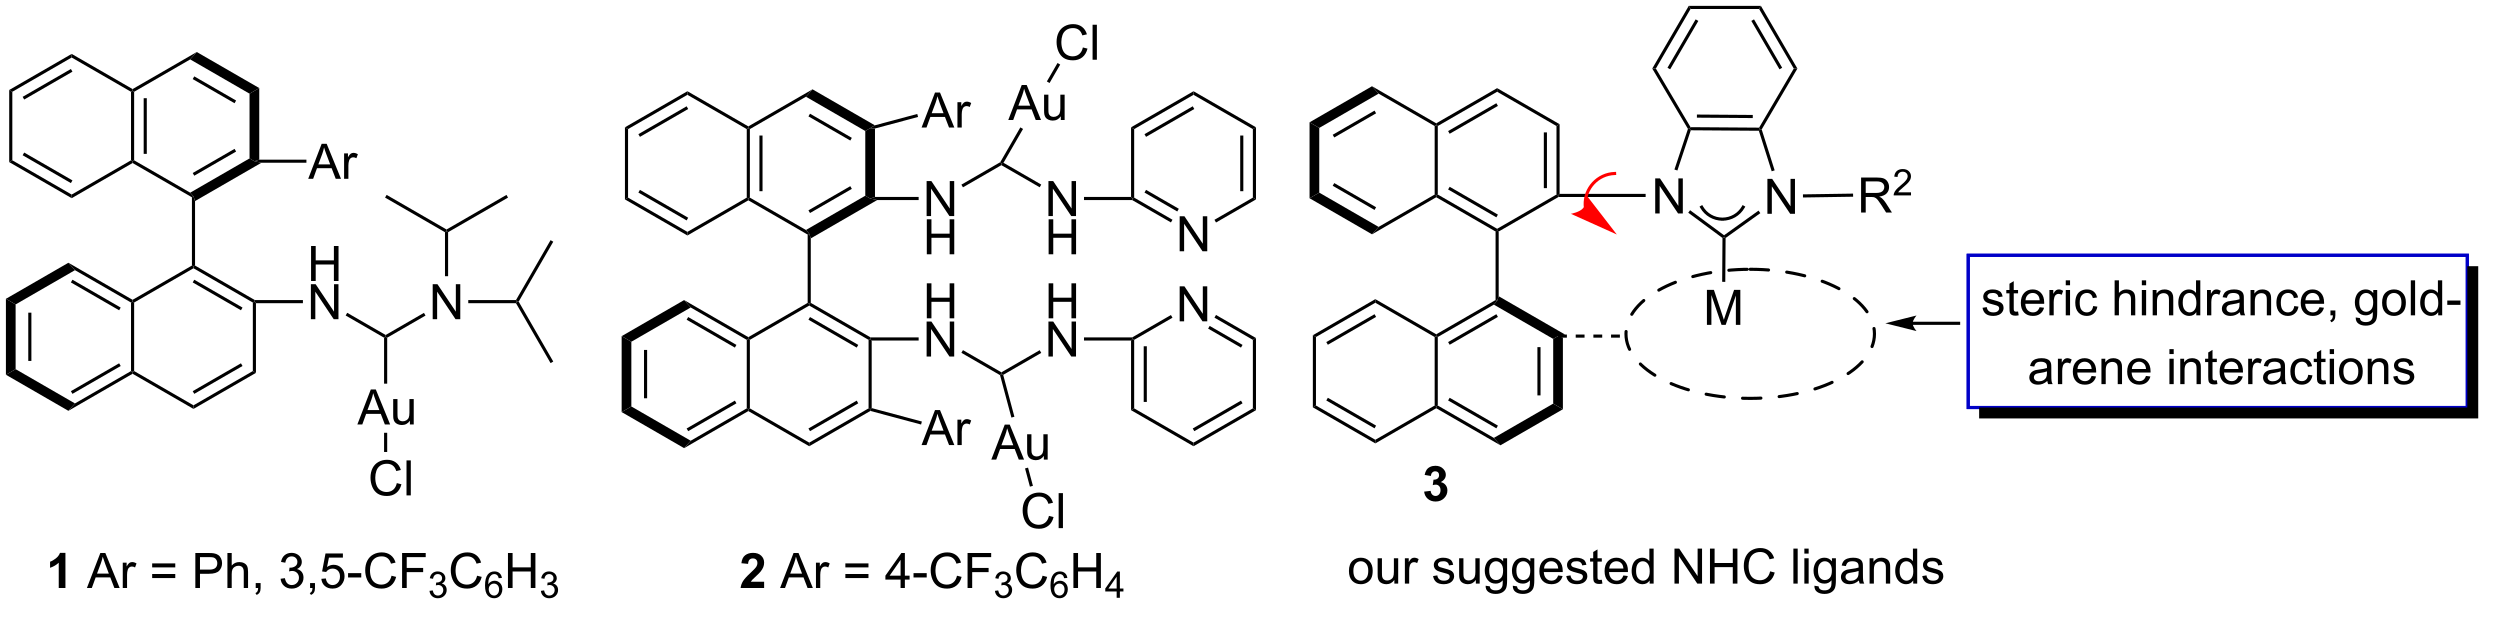 <?xml version="1.0" encoding="UTF-8"?>
<!DOCTYPE svg PUBLIC '-//W3C//DTD SVG 1.0//EN'
          'http://www.w3.org/TR/2001/REC-SVG-20010904/DTD/svg10.dtd'>
<svg stroke-dasharray="none" shape-rendering="auto" xmlns="http://www.w3.org/2000/svg" font-family="'Dialog'" text-rendering="auto" width="90" fill-opacity="1" color-interpolation="auto" color-rendering="auto" preserveAspectRatio="xMidYMid meet" font-size="12px" viewBox="0 0 90 23" fill="black" xmlns:xlink="http://www.w3.org/1999/xlink" stroke="black" image-rendering="auto" stroke-miterlimit="10" stroke-linecap="square" stroke-linejoin="miter" font-style="normal" stroke-width="1" height="23" stroke-dashoffset="0" font-weight="normal" stroke-opacity="1"
><!--Generated by the Batik Graphics2D SVG Generator--><defs id="genericDefs"
  /><g
  ><defs id="defs1"
    ><clipPath clipPathUnits="userSpaceOnUse" id="clipPath1"
      ><path d="M0.633 0.633 L421.307 0.633 L421.307 104.713 L0.633 104.713 L0.633 0.633 Z"
      /></clipPath
      ><clipPath clipPathUnits="userSpaceOnUse" id="clipPath2"
      ><path d="M17.15 59.389 L17.15 159.882 L425.829 159.882 L425.829 59.389 Z"
      /></clipPath
      ><clipPath clipPathUnits="userSpaceOnUse" id="clipPath3"
      ><path d="M17.15 59.389 L17.15 159.603 L425.156 159.603 L425.156 59.389 Z"
      /></clipPath
    ></defs
    ><g transform="scale(0.214,0.214) translate(-0.633,-0.633) matrix(1.029,0,0,1.029,-17.008,-60.455)"
    ><path d="M287.744 94.261 L287.744 88.534 L288.522 88.534 L291.53 93.029 L291.53 88.534 L292.257 88.534 L292.257 94.261 L291.478 94.261 L288.47 89.761 L288.47 94.261 L287.744 94.261 Z" stroke="none" clip-path="url(#clipPath3)"
    /></g
    ><g transform="matrix(0.22,0,0,0.22,-3.774,-13.069)"
    ><path d="M306.365 94.395 L306.365 88.669 L307.143 88.669 L310.151 93.164 L310.151 88.669 L310.878 88.669 L310.878 94.395 L310.099 94.395 L307.091 89.895 L307.091 94.395 L306.365 94.395 Z" stroke="none" clip-path="url(#clipPath3)"
    /></g
    ><g transform="matrix(0.22,0,0,0.22,-3.774,-13.069)"
    ><path d="M293.412 94.213 L293.715 93.802 L299.273 97.902 L299.271 98.218 L299.015 98.346 Z" stroke="none" clip-path="url(#clipPath3)"
    /></g
    ><g transform="matrix(0.22,0,0,0.22,-3.774,-13.069)"
    ><path d="M299.525 98.35 L299.271 98.218 L299.273 97.902 L304.912 93.867 L305.209 94.282 Z" stroke="none" clip-path="url(#clipPath3)"
    /></g
    ><g transform="matrix(0.22,0,0,0.22,-3.774,-13.069)"
    ><path d="M307.554 87.28 L307.067 87.434 L304.966 80.803 L305.153 80.55 L305.43 80.581 Z" stroke="none" clip-path="url(#clipPath3)"
    /></g
    ><g transform="matrix(0.22,0,0,0.22,-3.774,-13.069)"
    ><path d="M305.007 80.293 L305.153 80.55 L304.966 80.803 L293.828 80.723 L293.645 80.467 L293.791 80.213 ZM303.974 78.214 L294.832 78.148 L294.829 78.659 L303.97 78.725 Z" stroke="none" clip-path="url(#clipPath3)"
    /></g
    ><g transform="matrix(0.22,0,0,0.22,-3.774,-13.069)"
    ><path d="M293.366 80.496 L293.645 80.467 L293.828 80.723 L291.637 87.303 L291.153 87.142 Z" stroke="none" clip-path="url(#clipPath3)"
    /></g
    ><g transform="matrix(0.22,0,0,0.22,-3.774,-13.069)"
    ><path d="M286.44 91.131 L286.44 91.641 L272.175 91.641 L272.107 91.386 L272.362 91.131 Z" stroke="none" clip-path="url(#clipPath3)"
    /></g
    ><g transform="matrix(0.22,0,0,0.22,-3.774,-13.069)"
    ><path d="M321.697 94.181 L321.697 88.454 L324.236 88.454 Q325.001 88.454 325.4 88.608 Q325.798 88.761 326.035 89.152 Q326.275 89.543 326.275 90.016 Q326.275 90.626 325.879 91.045 Q325.486 91.462 324.66 91.574 Q324.962 91.72 325.119 91.86 Q325.449 92.165 325.746 92.621 L326.744 94.181 L325.791 94.181 L325.033 92.988 Q324.699 92.472 324.483 92.199 Q324.27 91.925 324.1 91.816 Q323.931 91.707 323.754 91.665 Q323.626 91.636 323.332 91.636 L322.454 91.636 L322.454 94.181 L321.697 94.181 ZM322.454 90.98 L324.082 90.98 Q324.603 90.98 324.895 90.873 Q325.189 90.766 325.34 90.53 Q325.494 90.293 325.494 90.016 Q325.494 89.61 325.197 89.35 Q324.902 89.087 324.267 89.087 L322.454 89.087 L322.454 90.98 Z" stroke="none" clip-path="url(#clipPath3)"
    /></g
    ><g transform="matrix(0.22,0,0,0.22,-3.774,-13.069)"
    ><path d="M329.865 90.873 L329.865 91.381 L327.026 91.381 Q327.02 91.189 327.088 91.013 Q327.195 90.724 327.434 90.443 Q327.674 90.162 328.125 89.793 Q328.824 89.219 329.07 88.883 Q329.317 88.547 329.317 88.248 Q329.317 87.935 329.092 87.72 Q328.869 87.504 328.508 87.504 Q328.127 87.504 327.899 87.732 Q327.67 87.961 327.668 88.365 L327.125 88.31 Q327.182 87.703 327.545 87.386 Q327.908 87.068 328.52 87.068 Q329.139 87.068 329.498 87.412 Q329.86 87.754 329.86 88.26 Q329.86 88.517 329.754 88.767 Q329.649 89.015 329.402 89.291 Q329.158 89.566 328.59 90.047 Q328.115 90.445 327.981 90.588 Q327.846 90.73 327.758 90.873 L329.865 90.873 Z" stroke="none" clip-path="url(#clipPath3)"
    /></g
    ><g transform="matrix(0.22,0,0,0.22,-3.774,-13.069)"
    ><path d="M312.188 91.721 L312.18 91.211 L320.384 91.084 L320.392 91.594 Z" stroke="none" clip-path="url(#clipPath3)"
    /></g
    ><g transform="matrix(0.22,0,0,0.22,-3.774,-13.069)"
    ><path d="M296.469 112.561 L296.469 106.835 L297.61 106.835 L298.967 110.889 Q299.154 111.454 299.24 111.736 Q299.337 111.423 299.545 110.819 L300.915 106.835 L301.936 106.835 L301.936 112.561 L301.204 112.561 L301.204 107.767 L299.54 112.561 L298.858 112.561 L297.201 107.686 L297.201 112.561 L296.469 112.561 Z" stroke="none" clip-path="url(#clipPath3)"
    /></g
    ><g transform="matrix(0.22,0,0,0.22,-3.774,-13.069)"
    ><path d="M299.015 98.346 L299.271 98.218 L299.525 98.35 L299.473 105.525 L298.963 105.521 Z" stroke="none" clip-path="url(#clipPath3)"
    /></g
    ><g transform="matrix(0.22,0,0,0.22,-3.774,-13.069)"
    ><path d="M272.362 91.131 L272.107 91.386 L271.852 91.239 L271.852 80.025 L272.362 79.73 ZM270.291 90.19 L270.291 81.073 L269.78 81.073 L269.78 90.19 Z" stroke="none" clip-path="url(#clipPath3)"
    /></g
    ><g transform="matrix(0.22,0,0,0.22,-3.774,-13.069)"
    ><path d="M272.362 79.73 L271.852 80.025 L262.14 74.418 L262.14 73.828 Z" stroke="none" clip-path="url(#clipPath3)"
    /></g
    ><g transform="matrix(0.22,0,0,0.22,-3.774,-13.069)"
    ><path d="M262.14 73.828 L262.14 74.418 L252.429 80.025 L252.173 79.877 L252.173 79.583 ZM262.013 76.294 L254.117 80.852 L254.373 81.294 L262.268 76.736 Z" stroke="none" clip-path="url(#clipPath3)"
    /></g
    ><g transform="matrix(0.22,0,0,0.22,-3.774,-13.069)"
    ><path d="M251.918 80.025 L252.173 79.877 L252.429 80.025 L252.429 91.239 L252.173 91.386 L251.918 91.239 Z" stroke="none" clip-path="url(#clipPath3)"
    /></g
    ><g transform="matrix(0.22,0,0,0.22,-3.774,-13.069)"
    ><path d="M252.173 91.681 L252.173 91.386 L252.429 91.239 L262.14 96.846 L262.14 97.14 L261.885 97.288 ZM254.117 90.411 L262.013 94.969 L262.268 94.527 L254.373 89.969 Z" stroke="none" clip-path="url(#clipPath3)"
    /></g
    ><g transform="matrix(0.22,0,0,0.22,-3.774,-13.069)"
    ><path d="M262.395 97.288 L262.14 97.14 L262.14 96.846 L271.852 91.239 L272.107 91.386 L272.175 91.641 Z" stroke="none" clip-path="url(#clipPath3)"
    /></g
    ><g transform="matrix(0.22,0,0,0.22,-3.774,-13.069)"
    ><path d="M261.885 97.288 L262.14 97.14 L262.395 97.288 L262.395 107.88 L262.14 108.649 L261.885 108.502 Z" stroke="none" clip-path="url(#clipPath3)"
    /></g
    ><g transform="matrix(0.22,0,0,0.22,-3.774,-13.069)"
    ><path d="M261.885 108.502 L262.14 108.649 L261.602 109.254 L252.429 114.551 L252.173 114.403 L252.173 114.109 ZM262.013 110.82 L254.117 115.378 L254.373 115.82 L262.268 111.262 Z" stroke="none" clip-path="url(#clipPath3)"
    /></g
    ><g transform="matrix(0.22,0,0,0.22,-3.774,-13.069)"
    ><path d="M251.918 114.551 L252.173 114.403 L252.429 114.551 L252.429 125.765 L252.173 125.912 L251.918 125.765 Z" stroke="none" clip-path="url(#clipPath3)"
    /></g
    ><g transform="matrix(0.22,0,0,0.22,-3.774,-13.069)"
    ><path d="M252.173 126.207 L252.173 125.912 L252.429 125.765 L261.602 131.061 L262.679 132.272 ZM254.117 124.937 L262.013 129.495 L262.268 129.053 L254.373 124.495 Z" stroke="none" clip-path="url(#clipPath3)"
    /></g
    ><g transform="matrix(0.22,0,0,0.22,-3.774,-13.069)"
    ><path d="M262.679 132.272 L261.602 131.061 L271.313 125.454 L272.901 126.37 Z" stroke="none" clip-path="url(#clipPath3)"
    /></g
    ><g transform="matrix(0.22,0,0,0.22,-3.774,-13.069)"
    ><path d="M272.901 126.37 L271.313 125.454 L271.313 114.862 L272.107 114.403 L272.901 114.658 ZM269.242 124.111 L269.242 116.205 L268.731 116.205 L268.731 124.111 Z" stroke="none" clip-path="url(#clipPath3)"
    /></g
    ><g transform="matrix(0.22,0,0,0.22,-3.774,-13.069)"
    ><path d="M273.252 114.148 L272.107 114.403 L271.313 114.862 L261.602 109.254 L262.14 108.649 L262.395 107.88 Z" stroke="none" clip-path="url(#clipPath3)"
    /></g
    ><g transform="matrix(0.22,0,0,0.22,-3.774,-13.069)"
    ><path d="M272.107 114.658 L273.553 114.658 L273.553 114.148 L272.107 114.148 ZM274.998 114.658 L276.444 114.658 L276.444 114.148 L274.998 114.148 ZM277.89 114.658 L279.335 114.658 L279.335 114.148 L277.89 114.148 ZM280.781 114.658 L282.227 114.658 L282.227 114.148 L280.781 114.148 Z" stroke="none" clip-path="url(#clipPath3)"
    /></g
    ><g stroke-miterlimit="3" stroke-dasharray="3" stroke-width="0.51" transform="matrix(0.22,0,0,0.22,-3.774,-13.069)" stroke-linecap="round" stroke-linejoin="round"
    ><path fill="none" d="M303.553 103.47 C314.782 103.47 323.884 108.199 323.884 114.032 C323.884 119.865 314.782 124.593 303.553 124.593 C292.325 124.593 283.223 119.865 283.223 114.032 C283.223 108.199 292.325 103.47 303.553 103.47" clip-path="url(#clipPath3)"
    /></g
    ><g transform="matrix(0.22,0,0,0.22,-3.774,-13.069)"
    ><path d="M341.567 109.769 L342.262 109.659 Q342.32 110.079 342.588 110.302 Q342.856 110.524 343.335 110.524 Q343.82 110.524 344.054 110.326 Q344.288 110.128 344.288 109.862 Q344.288 109.625 344.083 109.487 Q343.937 109.394 343.364 109.25 Q342.591 109.055 342.291 108.912 Q341.992 108.769 341.838 108.519 Q341.684 108.266 341.684 107.961 Q341.684 107.683 341.809 107.448 Q341.937 107.211 342.156 107.055 Q342.32 106.933 342.603 106.849 Q342.887 106.766 343.21 106.766 Q343.7 106.766 344.067 106.907 Q344.437 107.047 344.611 107.287 Q344.788 107.526 344.856 107.93 L344.169 108.024 Q344.122 107.704 343.895 107.524 Q343.671 107.344 343.262 107.344 Q342.778 107.344 342.57 107.506 Q342.364 107.665 342.364 107.878 Q342.364 108.016 342.45 108.125 Q342.536 108.237 342.718 108.313 Q342.825 108.352 343.341 108.493 Q344.085 108.691 344.38 108.818 Q344.676 108.946 344.843 109.188 Q345.012 109.43 345.012 109.79 Q345.012 110.141 344.807 110.451 Q344.601 110.761 344.213 110.933 Q343.827 111.102 343.341 111.102 Q342.531 111.102 342.106 110.766 Q341.684 110.43 341.567 109.769 ZM347.382 110.378 L347.484 111 Q347.187 111.063 346.952 111.063 Q346.57 111.063 346.359 110.943 Q346.148 110.821 346.062 110.623 Q345.976 110.425 345.976 109.792 L345.976 107.407 L345.46 107.407 L345.46 106.86 L345.976 106.86 L345.976 105.831 L346.676 105.409 L346.676 106.86 L347.382 106.86 L347.382 107.407 L346.676 107.407 L346.676 109.831 Q346.676 110.133 346.713 110.219 Q346.749 110.305 346.833 110.357 Q346.919 110.407 347.075 110.407 Q347.192 110.407 347.382 110.378 ZM350.909 109.672 L351.636 109.761 Q351.464 110.399 350.998 110.75 Q350.534 111.102 349.813 111.102 Q348.902 111.102 348.368 110.542 Q347.837 109.98 347.837 108.969 Q347.837 107.922 348.376 107.344 Q348.915 106.766 349.774 106.766 Q350.605 106.766 351.131 107.334 Q351.659 107.899 351.659 108.925 Q351.659 108.987 351.657 109.112 L348.563 109.112 Q348.602 109.797 348.949 110.162 Q349.298 110.524 349.816 110.524 Q350.204 110.524 350.477 110.321 Q350.751 110.118 350.909 109.672 ZM348.602 108.534 L350.917 108.534 Q350.87 108.011 350.652 107.75 Q350.316 107.344 349.782 107.344 Q349.298 107.344 348.967 107.67 Q348.636 107.993 348.602 108.534 ZM352.512 111.008 L352.512 106.86 L353.145 106.86 L353.145 107.487 Q353.387 107.047 353.591 106.907 Q353.796 106.766 354.044 106.766 Q354.398 106.766 354.765 106.993 L354.523 107.644 Q354.265 107.493 354.007 107.493 Q353.778 107.493 353.593 107.631 Q353.411 107.769 353.333 108.016 Q353.216 108.391 353.216 108.836 L353.216 111.008 L352.512 111.008 ZM355.187 106.089 L355.187 105.282 L355.89 105.282 L355.89 106.089 L355.187 106.089 ZM355.187 111.008 L355.187 106.86 L355.89 106.86 L355.89 111.008 L355.187 111.008 ZM359.667 109.487 L360.36 109.579 Q360.245 110.292 359.779 110.698 Q359.313 111.102 358.634 111.102 Q357.782 111.102 357.264 110.545 Q356.745 109.987 356.745 108.948 Q356.745 108.276 356.967 107.774 Q357.191 107.269 357.647 107.019 Q358.102 106.766 358.636 106.766 Q359.313 106.766 359.743 107.107 Q360.173 107.448 360.292 108.079 L359.61 108.183 Q359.511 107.766 359.264 107.555 Q359.016 107.344 358.665 107.344 Q358.134 107.344 357.8 107.724 Q357.469 108.105 357.469 108.93 Q357.469 109.766 357.79 110.146 Q358.11 110.524 358.626 110.524 Q359.04 110.524 359.316 110.271 Q359.594 110.016 359.667 109.487 ZM363.184 111.008 L363.184 105.282 L363.887 105.282 L363.887 107.336 Q364.38 106.766 365.13 106.766 Q365.591 106.766 365.929 106.948 Q366.27 107.128 366.416 107.448 Q366.562 107.769 366.562 108.378 L366.562 111.008 L365.859 111.008 L365.859 108.378 Q365.859 107.852 365.63 107.612 Q365.403 107.37 364.984 107.37 Q364.671 107.37 364.395 107.534 Q364.122 107.696 364.005 107.974 Q363.887 108.25 363.887 108.737 L363.887 111.008 L363.184 111.008 ZM367.636 106.089 L367.636 105.282 L368.339 105.282 L368.339 106.089 L367.636 106.089 ZM367.636 111.008 L367.636 106.86 L368.339 106.86 L368.339 111.008 L367.636 111.008 ZM369.411 111.008 L369.411 106.86 L370.044 106.86 L370.044 107.448 Q370.499 106.766 371.364 106.766 Q371.739 106.766 372.051 106.901 Q372.367 107.034 372.523 107.253 Q372.679 107.472 372.742 107.774 Q372.781 107.969 372.781 108.456 L372.781 111.008 L372.077 111.008 L372.077 108.485 Q372.077 108.055 371.994 107.841 Q371.913 107.628 371.705 107.503 Q371.497 107.375 371.216 107.375 Q370.765 107.375 370.44 107.662 Q370.114 107.946 370.114 108.743 L370.114 111.008 L369.411 111.008 ZM376.55 111.008 L376.55 110.485 Q376.157 111.102 375.391 111.102 Q374.894 111.102 374.477 110.829 Q374.063 110.555 373.834 110.066 Q373.605 109.573 373.605 108.938 Q373.605 108.316 373.811 107.81 Q374.019 107.305 374.433 107.037 Q374.847 106.766 375.36 106.766 Q375.735 106.766 376.027 106.925 Q376.321 107.081 376.503 107.336 L376.503 105.282 L377.204 105.282 L377.204 111.008 L376.55 111.008 ZM374.329 108.938 Q374.329 109.735 374.665 110.131 Q375.001 110.524 375.456 110.524 Q375.917 110.524 376.24 110.146 Q376.563 109.769 376.563 108.995 Q376.563 108.144 376.235 107.745 Q375.907 107.347 375.425 107.347 Q374.956 107.347 374.641 107.73 Q374.329 108.112 374.329 108.938 ZM378.301 111.008 L378.301 106.86 L378.934 106.86 L378.934 107.487 Q379.176 107.047 379.38 106.907 Q379.585 106.766 379.833 106.766 Q380.187 106.766 380.554 106.993 L380.312 107.644 Q380.054 107.493 379.796 107.493 Q379.567 107.493 379.382 107.631 Q379.2 107.769 379.122 108.016 Q379.005 108.391 379.005 108.836 L379.005 111.008 L378.301 111.008 ZM383.679 110.495 Q383.288 110.829 382.926 110.966 Q382.567 111.102 382.153 111.102 Q381.468 111.102 381.101 110.769 Q380.734 110.433 380.734 109.915 Q380.734 109.61 380.872 109.357 Q381.012 109.105 381.236 108.954 Q381.46 108.8 381.742 108.722 Q381.95 108.667 382.367 108.618 Q383.218 108.516 383.622 108.375 Q383.624 108.23 383.624 108.191 Q383.624 107.761 383.426 107.586 Q383.156 107.347 382.624 107.347 Q382.13 107.347 381.893 107.521 Q381.656 107.696 381.544 108.136 L380.856 108.042 Q380.95 107.602 381.163 107.331 Q381.38 107.058 381.786 106.912 Q382.192 106.766 382.726 106.766 Q383.257 106.766 383.588 106.891 Q383.921 107.016 384.077 107.206 Q384.234 107.394 384.296 107.683 Q384.333 107.862 384.333 108.331 L384.333 109.269 Q384.333 110.25 384.377 110.511 Q384.421 110.769 384.554 111.008 L383.82 111.008 Q383.71 110.79 383.679 110.495 ZM383.622 108.925 Q383.239 109.081 382.473 109.191 Q382.038 109.253 381.859 109.331 Q381.679 109.409 381.58 109.56 Q381.484 109.711 381.484 109.894 Q381.484 110.175 381.697 110.362 Q381.911 110.55 382.32 110.55 Q382.726 110.55 383.041 110.373 Q383.359 110.196 383.507 109.886 Q383.622 109.649 383.622 109.183 L383.622 108.925 ZM385.423 111.008 L385.423 106.86 L386.055 106.86 L386.055 107.448 Q386.511 106.766 387.376 106.766 Q387.751 106.766 388.063 106.901 Q388.378 107.034 388.534 107.253 Q388.691 107.472 388.753 107.774 Q388.792 107.969 388.792 108.456 L388.792 111.008 L388.089 111.008 L388.089 108.485 Q388.089 108.055 388.006 107.841 Q387.925 107.628 387.717 107.503 Q387.509 107.375 387.227 107.375 Q386.777 107.375 386.451 107.662 Q386.126 107.946 386.126 108.743 L386.126 111.008 L385.423 111.008 ZM392.577 109.487 L393.27 109.579 Q393.156 110.292 392.69 110.698 Q392.223 111.102 391.544 111.102 Q390.692 111.102 390.174 110.545 Q389.656 109.987 389.656 108.948 Q389.656 108.276 389.877 107.774 Q390.101 107.269 390.557 107.019 Q391.012 106.766 391.546 106.766 Q392.223 106.766 392.653 107.107 Q393.083 107.448 393.202 108.079 L392.52 108.183 Q392.421 107.766 392.174 107.555 Q391.926 107.344 391.575 107.344 Q391.044 107.344 390.71 107.724 Q390.38 108.105 390.38 108.93 Q390.38 109.766 390.7 110.146 Q391.02 110.524 391.536 110.524 Q391.95 110.524 392.226 110.271 Q392.505 110.016 392.577 109.487 ZM396.71 109.672 L397.437 109.761 Q397.265 110.399 396.799 110.75 Q396.335 111.102 395.614 111.102 Q394.702 111.102 394.169 110.542 Q393.637 109.98 393.637 108.969 Q393.637 107.922 394.176 107.344 Q394.716 106.766 395.575 106.766 Q396.406 106.766 396.932 107.334 Q397.46 107.899 397.46 108.925 Q397.46 108.987 397.458 109.112 L394.364 109.112 Q394.403 109.797 394.749 110.162 Q395.098 110.524 395.617 110.524 Q396.005 110.524 396.278 110.321 Q396.551 110.118 396.71 109.672 ZM394.403 108.534 L396.718 108.534 Q396.671 108.011 396.452 107.75 Q396.117 107.344 395.583 107.344 Q395.098 107.344 394.768 107.67 Q394.437 107.993 394.403 108.534 ZM398.503 111.008 L398.503 110.206 L399.305 110.206 L399.305 111.008 Q399.305 111.451 399.149 111.722 Q398.993 111.993 398.652 112.141 L398.456 111.841 Q398.68 111.743 398.784 111.552 Q398.891 111.365 398.902 111.008 L398.503 111.008 ZM402.636 111.352 L403.321 111.454 Q403.363 111.771 403.558 111.915 Q403.821 112.11 404.274 112.11 Q404.761 112.11 405.027 111.915 Q405.292 111.719 405.386 111.368 Q405.441 111.154 405.438 110.464 Q404.977 111.008 404.29 111.008 Q403.433 111.008 402.964 110.391 Q402.495 109.774 402.495 108.909 Q402.495 108.316 402.709 107.816 Q402.925 107.313 403.334 107.04 Q403.743 106.766 404.292 106.766 Q405.027 106.766 405.503 107.36 L405.503 106.86 L406.152 106.86 L406.152 110.446 Q406.152 111.415 405.954 111.818 Q405.759 112.224 405.329 112.459 Q404.902 112.693 404.277 112.693 Q403.534 112.693 403.076 112.357 Q402.62 112.024 402.636 111.352 ZM403.219 108.86 Q403.219 109.675 403.542 110.05 Q403.868 110.425 404.355 110.425 Q404.839 110.425 405.167 110.052 Q405.495 109.68 405.495 108.883 Q405.495 108.12 405.157 107.735 Q404.821 107.347 404.344 107.347 Q403.876 107.347 403.548 107.73 Q403.219 108.11 403.219 108.86 ZM406.952 108.933 Q406.952 107.782 407.593 107.227 Q408.13 106.766 408.898 106.766 Q409.755 106.766 410.296 107.326 Q410.841 107.886 410.841 108.875 Q410.841 109.675 410.598 110.136 Q410.359 110.594 409.9 110.849 Q409.442 111.102 408.898 111.102 Q408.028 111.102 407.489 110.545 Q406.952 109.985 406.952 108.933 ZM407.676 108.933 Q407.676 109.73 408.023 110.128 Q408.372 110.524 408.898 110.524 Q409.421 110.524 409.768 110.125 Q410.117 109.727 410.117 108.909 Q410.117 108.141 409.768 107.745 Q409.419 107.347 408.898 107.347 Q408.372 107.347 408.023 107.743 Q407.676 108.136 407.676 108.933 ZM411.649 111.008 L411.649 105.282 L412.352 105.282 L412.352 111.008 L411.649 111.008 ZM416.132 111.008 L416.132 110.485 Q415.739 111.102 414.973 111.102 Q414.476 111.102 414.059 110.829 Q413.645 110.555 413.416 110.066 Q413.187 109.573 413.187 108.938 Q413.187 108.316 413.393 107.81 Q413.601 107.305 414.015 107.037 Q414.429 106.766 414.942 106.766 Q415.317 106.766 415.609 106.925 Q415.903 107.081 416.085 107.336 L416.085 105.282 L416.786 105.282 L416.786 111.008 L416.132 111.008 ZM413.911 108.938 Q413.911 109.735 414.247 110.131 Q414.583 110.524 415.038 110.524 Q415.499 110.524 415.822 110.146 Q416.145 109.769 416.145 108.995 Q416.145 108.144 415.817 107.745 Q415.489 107.347 415.007 107.347 Q414.538 107.347 414.223 107.73 Q413.911 108.112 413.911 108.938 ZM417.618 109.29 L417.618 108.581 L419.777 108.581 L419.777 109.29 L417.618 109.29 Z" stroke="none" clip-path="url(#clipPath3)"
    /></g
    ><g transform="matrix(0.22,0,0,0.22,-3.774,-13.069)"
    ><path d="M352.169 121.745 Q351.779 122.079 351.417 122.216 Q351.057 122.352 350.643 122.352 Q349.958 122.352 349.591 122.019 Q349.224 121.683 349.224 121.165 Q349.224 120.86 349.362 120.607 Q349.503 120.355 349.727 120.204 Q349.95 120.05 350.232 119.972 Q350.44 119.917 350.857 119.868 Q351.708 119.766 352.112 119.625 Q352.115 119.48 352.115 119.441 Q352.115 119.011 351.917 118.836 Q351.646 118.597 351.115 118.597 Q350.62 118.597 350.383 118.771 Q350.146 118.946 350.034 119.386 L349.346 119.292 Q349.44 118.852 349.654 118.581 Q349.87 118.308 350.276 118.162 Q350.682 118.016 351.216 118.016 Q351.747 118.016 352.078 118.141 Q352.411 118.266 352.568 118.456 Q352.724 118.644 352.786 118.933 Q352.823 119.112 352.823 119.581 L352.823 120.519 Q352.823 121.5 352.867 121.761 Q352.911 122.019 353.044 122.258 L352.31 122.258 Q352.2 122.04 352.169 121.745 ZM352.112 120.175 Q351.729 120.331 350.964 120.441 Q350.529 120.503 350.349 120.581 Q350.169 120.659 350.07 120.81 Q349.974 120.961 349.974 121.144 Q349.974 121.425 350.188 121.612 Q350.401 121.8 350.81 121.8 Q351.216 121.8 351.531 121.623 Q351.849 121.446 351.997 121.136 Q352.112 120.899 352.112 120.433 L352.112 120.175 ZM353.905 122.258 L353.905 118.11 L354.538 118.11 L354.538 118.737 Q354.78 118.297 354.983 118.157 Q355.189 118.016 355.436 118.016 Q355.79 118.016 356.158 118.243 L355.915 118.894 Q355.658 118.743 355.4 118.743 Q355.171 118.743 354.986 118.881 Q354.803 119.019 354.725 119.266 Q354.608 119.641 354.608 120.086 L354.608 122.258 L353.905 122.258 ZM359.415 120.922 L360.142 121.011 Q359.97 121.649 359.504 122 Q359.04 122.352 358.319 122.352 Q357.408 122.352 356.874 121.792 Q356.342 121.23 356.342 120.219 Q356.342 119.172 356.882 118.594 Q357.421 118.016 358.28 118.016 Q359.111 118.016 359.637 118.584 Q360.165 119.149 360.165 120.175 Q360.165 120.237 360.163 120.362 L357.069 120.362 Q357.108 121.047 357.454 121.412 Q357.803 121.774 358.322 121.774 Q358.71 121.774 358.983 121.571 Q359.257 121.368 359.415 120.922 ZM357.108 119.784 L359.423 119.784 Q359.376 119.261 359.158 119 Q358.822 118.594 358.288 118.594 Q357.803 118.594 357.473 118.92 Q357.142 119.243 357.108 119.784 ZM361.026 122.258 L361.026 118.11 L361.659 118.11 L361.659 118.698 Q362.115 118.016 362.979 118.016 Q363.354 118.016 363.667 118.151 Q363.982 118.284 364.138 118.503 Q364.294 118.722 364.357 119.024 Q364.396 119.219 364.396 119.706 L364.396 122.258 L363.693 122.258 L363.693 119.735 Q363.693 119.305 363.609 119.091 Q363.529 118.878 363.32 118.753 Q363.112 118.625 362.831 118.625 Q362.38 118.625 362.055 118.912 Q361.729 119.196 361.729 119.993 L361.729 122.258 L361.026 122.258 ZM368.314 120.922 L369.04 121.011 Q368.868 121.649 368.402 122 Q367.939 122.352 367.217 122.352 Q366.306 122.352 365.772 121.792 Q365.241 121.23 365.241 120.219 Q365.241 119.172 365.78 118.594 Q366.319 118.016 367.178 118.016 Q368.009 118.016 368.535 118.584 Q369.064 119.149 369.064 120.175 Q369.064 120.237 369.061 120.362 L365.967 120.362 Q366.007 121.047 366.353 121.412 Q366.702 121.774 367.22 121.774 Q367.608 121.774 367.882 121.571 Q368.155 121.368 368.314 120.922 ZM366.007 119.784 L368.322 119.784 Q368.275 119.261 368.056 119 Q367.72 118.594 367.186 118.594 Q366.702 118.594 366.371 118.92 Q366.04 119.243 366.007 119.784 ZM372.15 117.339 L372.15 116.532 L372.853 116.532 L372.853 117.339 L372.15 117.339 ZM372.15 122.258 L372.15 118.11 L372.853 118.11 L372.853 122.258 L372.15 122.258 ZM373.925 122.258 L373.925 118.11 L374.557 118.11 L374.557 118.698 Q375.013 118.016 375.878 118.016 Q376.253 118.016 376.565 118.151 Q376.88 118.284 377.036 118.503 Q377.193 118.722 377.255 119.024 Q377.294 119.219 377.294 119.706 L377.294 122.258 L376.591 122.258 L376.591 119.735 Q376.591 119.305 376.508 119.091 Q376.427 118.878 376.219 118.753 Q376.01 118.625 375.729 118.625 Q375.279 118.625 374.953 118.912 Q374.628 119.196 374.628 119.993 L374.628 122.258 L373.925 122.258 ZM379.908 121.628 L380.009 122.25 Q379.712 122.313 379.478 122.313 Q379.095 122.313 378.884 122.193 Q378.673 122.071 378.587 121.873 Q378.501 121.675 378.501 121.042 L378.501 118.657 L377.986 118.657 L377.986 118.11 L378.501 118.11 L378.501 117.081 L379.202 116.659 L379.202 118.11 L379.908 118.11 L379.908 118.657 L379.202 118.657 L379.202 121.081 Q379.202 121.383 379.238 121.469 Q379.275 121.555 379.358 121.607 Q379.444 121.657 379.6 121.657 Q379.717 121.657 379.908 121.628 ZM383.435 120.922 L384.161 121.011 Q383.99 121.649 383.523 122 Q383.06 122.352 382.339 122.352 Q381.427 122.352 380.893 121.792 Q380.362 121.23 380.362 120.219 Q380.362 119.172 380.901 118.594 Q381.44 118.016 382.3 118.016 Q383.13 118.016 383.656 118.584 Q384.185 119.149 384.185 120.175 Q384.185 120.237 384.182 120.362 L381.089 120.362 Q381.128 121.047 381.474 121.412 Q381.823 121.774 382.341 121.774 Q382.729 121.774 383.003 121.571 Q383.276 121.368 383.435 120.922 ZM381.128 119.784 L383.443 119.784 Q383.396 119.261 383.177 119 Q382.841 118.594 382.307 118.594 Q381.823 118.594 381.492 118.92 Q381.161 119.243 381.128 119.784 ZM385.038 122.258 L385.038 118.11 L385.671 118.11 L385.671 118.737 Q385.913 118.297 386.116 118.157 Q386.322 118.016 386.569 118.016 Q386.923 118.016 387.29 118.243 L387.048 118.894 Q386.79 118.743 386.533 118.743 Q386.303 118.743 386.118 118.881 Q385.936 119.019 385.858 119.266 Q385.741 119.641 385.741 120.086 L385.741 122.258 L385.038 122.258 ZM390.415 121.745 Q390.025 122.079 389.663 122.216 Q389.303 122.352 388.889 122.352 Q388.204 122.352 387.837 122.019 Q387.47 121.683 387.47 121.165 Q387.47 120.86 387.608 120.607 Q387.749 120.355 387.973 120.204 Q388.197 120.05 388.478 119.972 Q388.686 119.917 389.103 119.868 Q389.954 119.766 390.358 119.625 Q390.361 119.48 390.361 119.441 Q390.361 119.011 390.163 118.836 Q389.892 118.597 389.361 118.597 Q388.866 118.597 388.629 118.771 Q388.392 118.946 388.28 119.386 L387.592 119.292 Q387.686 118.852 387.9 118.581 Q388.116 118.308 388.522 118.162 Q388.928 118.016 389.462 118.016 Q389.993 118.016 390.324 118.141 Q390.658 118.266 390.814 118.456 Q390.97 118.644 391.033 118.933 Q391.069 119.112 391.069 119.581 L391.069 120.519 Q391.069 121.5 391.113 121.761 Q391.158 122.019 391.29 122.258 L390.556 122.258 Q390.447 122.04 390.415 121.745 ZM390.358 120.175 Q389.975 120.331 389.21 120.441 Q388.775 120.503 388.595 120.581 Q388.415 120.659 388.316 120.81 Q388.22 120.961 388.22 121.144 Q388.22 121.425 388.434 121.612 Q388.647 121.8 389.056 121.8 Q389.462 121.8 389.777 121.623 Q390.095 121.446 390.243 121.136 Q390.358 120.899 390.358 120.433 L390.358 120.175 ZM394.865 120.737 L395.557 120.829 Q395.443 121.542 394.977 121.948 Q394.51 122.352 393.831 122.352 Q392.979 122.352 392.461 121.795 Q391.943 121.237 391.943 120.198 Q391.943 119.526 392.164 119.024 Q392.388 118.519 392.844 118.269 Q393.3 118.016 393.833 118.016 Q394.51 118.016 394.94 118.357 Q395.37 118.698 395.49 119.329 L394.807 119.433 Q394.708 119.016 394.461 118.805 Q394.214 118.594 393.862 118.594 Q393.331 118.594 392.997 118.974 Q392.667 119.355 392.667 120.18 Q392.667 121.016 392.987 121.396 Q393.307 121.774 393.823 121.774 Q394.237 121.774 394.513 121.521 Q394.792 121.266 394.865 120.737 ZM397.693 121.628 L397.794 122.25 Q397.497 122.313 397.263 122.313 Q396.88 122.313 396.669 122.193 Q396.458 122.071 396.372 121.873 Q396.286 121.675 396.286 121.042 L396.286 118.657 L395.771 118.657 L395.771 118.11 L396.286 118.11 L396.286 117.081 L396.987 116.659 L396.987 118.11 L397.693 118.11 L397.693 118.657 L396.987 118.657 L396.987 121.081 Q396.987 121.383 397.023 121.469 Q397.06 121.555 397.143 121.607 Q397.229 121.657 397.385 121.657 Q397.503 121.657 397.693 121.628 ZM398.384 117.339 L398.384 116.532 L399.087 116.532 L399.087 117.339 L398.384 117.339 ZM398.384 122.258 L398.384 118.11 L399.087 118.11 L399.087 122.258 L398.384 122.258 ZM399.896 120.183 Q399.896 119.032 400.536 118.477 Q401.073 118.016 401.841 118.016 Q402.698 118.016 403.24 118.576 Q403.784 119.136 403.784 120.125 Q403.784 120.925 403.542 121.386 Q403.302 121.844 402.844 122.099 Q402.385 122.352 401.841 122.352 Q400.971 122.352 400.432 121.795 Q399.896 121.235 399.896 120.183 ZM400.62 120.183 Q400.62 120.98 400.966 121.378 Q401.315 121.774 401.841 121.774 Q402.365 121.774 402.711 121.375 Q403.06 120.977 403.06 120.159 Q403.06 119.391 402.711 118.995 Q402.362 118.597 401.841 118.597 Q401.315 118.597 400.966 118.993 Q400.62 119.386 400.62 120.183 ZM404.608 122.258 L404.608 118.11 L405.241 118.11 L405.241 118.698 Q405.697 118.016 406.561 118.016 Q406.936 118.016 407.249 118.151 Q407.564 118.284 407.72 118.503 Q407.876 118.722 407.939 119.024 Q407.978 119.219 407.978 119.706 L407.978 122.258 L407.275 122.258 L407.275 119.735 Q407.275 119.305 407.191 119.091 Q407.111 118.878 406.902 118.753 Q406.694 118.625 406.413 118.625 Q405.962 118.625 405.637 118.912 Q405.311 119.196 405.311 119.993 L405.311 122.258 L404.608 122.258 ZM408.776 121.019 L409.471 120.909 Q409.529 121.329 409.797 121.552 Q410.065 121.774 410.544 121.774 Q411.029 121.774 411.263 121.576 Q411.497 121.378 411.497 121.112 Q411.497 120.875 411.292 120.737 Q411.146 120.644 410.573 120.5 Q409.8 120.305 409.5 120.162 Q409.2 120.019 409.047 119.769 Q408.893 119.516 408.893 119.211 Q408.893 118.933 409.018 118.698 Q409.146 118.461 409.365 118.305 Q409.529 118.183 409.812 118.099 Q410.096 118.016 410.419 118.016 Q410.909 118.016 411.276 118.157 Q411.646 118.297 411.82 118.537 Q411.997 118.776 412.065 119.18 L411.378 119.274 Q411.331 118.954 411.104 118.774 Q410.88 118.594 410.471 118.594 Q409.987 118.594 409.779 118.756 Q409.573 118.915 409.573 119.128 Q409.573 119.266 409.659 119.375 Q409.745 119.487 409.927 119.563 Q410.034 119.602 410.55 119.743 Q411.294 119.941 411.589 120.068 Q411.885 120.196 412.052 120.438 Q412.221 120.68 412.221 121.04 Q412.221 121.391 412.016 121.701 Q411.81 122.011 411.422 122.183 Q411.036 122.352 410.55 122.352 Q409.74 122.352 409.315 122.016 Q408.893 121.68 408.776 121.019 Z" stroke="none" clip-path="url(#clipPath3)"
    /></g
    ><g fill="rgb(0,0,200)" stroke-width="0.51" transform="matrix(0.22,0,0,0.22,-3.774,-13.069)" stroke="rgb(0,0,200)"
    ><path fill="none" d="M339.228 101.178 L420.897 101.178 L420.897 126.089 L339.228 126.089 Z" clip-path="url(#clipPath3)"
    /></g
    ><g fill="rgb(0,0,200)" stroke-width="0.51" transform="matrix(0.22,0,0,0.22,-3.774,-13.069)" stroke="rgb(0,0,200)"
    ><path fill="none" d="M339.228 101.178 L420.897 101.178 L420.897 126.089 L339.228 126.089 Z" clip-path="url(#clipPath3)"
    /></g
    ><g transform="matrix(0.22,0,0,0.22,-3.774,-13.069)"
    ><path d="M420.897 102.964 L420.897 126.089 L341.014 126.089 L341.014 127.875 L422.683 127.875 L422.683 102.964 ZM14232.309 1373.847 L14232.309 1684.122 L17567.248 1684.122 L17567.248 1373.847 Z" stroke="none" clip-path="url(#clipPath3)"
    /></g
    ><g transform="matrix(0.22,0,0,0.22,-3.774,-13.069)"
    ><path d="M330.13 112.562 L337.654 112.562 L337.909 112.562 L337.909 112.052 L337.654 112.052 L330.13 112.052 L329.875 112.052 L329.875 112.562 L330.13 112.562 ZM325.666 112.307 L330.768 113.582 C330.768 113.582 330.13 112.865 330.13 112.307 C330.13 111.749 330.768 111.031 330.768 111.031 Z" stroke="none" clip-path="url(#clipPath3)"
    /></g
    ><g transform="matrix(0.22,0,0,0.22,-3.774,-13.069)"
    ><path d="M305.43 80.581 L305.153 80.55 L305.007 80.293 L310.684 70.624 L311.275 70.625 Z" stroke="none" clip-path="url(#clipPath3)"
    /></g
    ><g transform="matrix(0.22,0,0,0.22,-3.774,-13.069)"
    ><path d="M311.275 70.625 L310.684 70.624 L305.006 60.872 L305.3 60.361 ZM308.785 70.492 L304.175 62.573 L303.734 62.829 L308.344 70.749 Z" stroke="none" clip-path="url(#clipPath3)"
    /></g
    ><g transform="matrix(0.22,0,0,0.22,-3.774,-13.069)"
    ><path d="M305.3 60.361 L305.006 60.872 L293.791 60.872 L293.498 60.361 Z" stroke="none" clip-path="url(#clipPath3)"
    /></g
    ><g transform="matrix(0.22,0,0,0.22,-3.774,-13.069)"
    ><path d="M293.498 60.361 L293.791 60.872 L288.114 70.624 L287.523 70.626 ZM294.623 62.573 L290.015 70.487 L290.456 70.744 L295.064 62.829 Z" stroke="none" clip-path="url(#clipPath3)"
    /></g
    ><g transform="matrix(0.22,0,0,0.22,-3.774,-13.069)"
    ><path d="M287.523 70.626 L288.114 70.624 L293.791 80.213 L293.645 80.467 L293.366 80.496 Z" stroke="none" clip-path="url(#clipPath3)"
    /></g
    ><g transform="matrix(0.22,0,0,0.22,-3.774,-13.069)"
    ><path d="M237.89 152.833 Q237.89 151.681 238.53 151.127 Q239.067 150.666 239.835 150.666 Q240.692 150.666 241.233 151.226 Q241.778 151.786 241.778 152.775 Q241.778 153.575 241.536 154.036 Q241.296 154.494 240.838 154.749 Q240.379 155.002 239.835 155.002 Q238.965 155.002 238.426 154.445 Q237.89 153.885 237.89 152.833 ZM238.614 152.833 Q238.614 153.63 238.96 154.028 Q239.309 154.424 239.835 154.424 Q240.358 154.424 240.705 154.025 Q241.054 153.627 241.054 152.809 Q241.054 152.041 240.705 151.645 Q240.356 151.247 239.835 151.247 Q239.309 151.247 238.96 151.643 Q238.614 152.036 238.614 152.833 ZM245.321 154.908 L245.321 154.299 Q244.836 155.002 244.003 155.002 Q243.636 155.002 243.318 154.861 Q243 154.721 242.844 154.507 Q242.69 154.293 242.628 153.986 Q242.586 153.778 242.586 153.33 L242.586 150.76 L243.29 150.76 L243.29 153.059 Q243.29 153.611 243.331 153.801 Q243.399 154.08 243.612 154.239 Q243.828 154.395 244.144 154.395 Q244.461 154.395 244.737 154.234 Q245.016 154.072 245.131 153.793 Q245.245 153.512 245.245 152.981 L245.245 150.76 L245.948 150.76 L245.948 154.908 L245.321 154.908 ZM247.043 154.908 L247.043 150.76 L247.676 150.76 L247.676 151.387 Q247.918 150.947 248.121 150.806 Q248.327 150.666 248.575 150.666 Q248.929 150.666 249.296 150.893 L249.054 151.543 Q248.796 151.393 248.538 151.393 Q248.309 151.393 248.124 151.53 Q247.942 151.668 247.864 151.916 Q247.746 152.291 247.746 152.736 L247.746 154.908 L247.043 154.908 ZM251.657 153.668 L252.352 153.559 Q252.409 153.978 252.678 154.202 Q252.946 154.424 253.425 154.424 Q253.909 154.424 254.144 154.226 Q254.378 154.028 254.378 153.762 Q254.378 153.525 254.172 153.387 Q254.026 153.293 253.453 153.15 Q252.68 152.955 252.381 152.812 Q252.081 152.668 251.928 152.418 Q251.774 152.166 251.774 151.861 Q251.774 151.583 251.899 151.348 Q252.026 151.111 252.245 150.955 Q252.409 150.833 252.693 150.749 Q252.977 150.666 253.3 150.666 Q253.79 150.666 254.157 150.806 Q254.526 150.947 254.701 151.187 Q254.878 151.426 254.946 151.83 L254.258 151.924 Q254.211 151.603 253.985 151.424 Q253.761 151.244 253.352 151.244 Q252.868 151.244 252.659 151.405 Q252.453 151.564 252.453 151.778 Q252.453 151.916 252.54 152.025 Q252.625 152.137 252.808 152.213 Q252.915 152.252 253.43 152.393 Q254.175 152.59 254.469 152.718 Q254.766 152.846 254.933 153.088 Q255.102 153.33 255.102 153.689 Q255.102 154.041 254.896 154.351 Q254.69 154.661 254.303 154.833 Q253.917 155.002 253.43 155.002 Q252.62 155.002 252.196 154.666 Q251.774 154.33 251.657 153.668 ZM258.657 154.908 L258.657 154.299 Q258.172 155.002 257.339 155.002 Q256.972 155.002 256.654 154.861 Q256.336 154.721 256.18 154.507 Q256.026 154.293 255.964 153.986 Q255.922 153.778 255.922 153.33 L255.922 150.76 L256.625 150.76 L256.625 153.059 Q256.625 153.611 256.667 153.801 Q256.735 154.08 256.948 154.239 Q257.164 154.395 257.48 154.395 Q257.797 154.395 258.073 154.234 Q258.352 154.072 258.467 153.793 Q258.581 153.512 258.581 152.981 L258.581 150.76 L259.284 150.76 L259.284 154.908 L258.657 154.908 ZM260.257 155.252 L260.942 155.353 Q260.983 155.671 261.179 155.814 Q261.442 156.01 261.895 156.01 Q262.382 156.01 262.647 155.814 Q262.913 155.619 263.007 155.268 Q263.062 155.054 263.059 154.364 Q262.598 154.908 261.911 154.908 Q261.054 154.908 260.585 154.291 Q260.116 153.674 260.116 152.809 Q260.116 152.215 260.33 151.715 Q260.546 151.213 260.955 150.939 Q261.364 150.666 261.913 150.666 Q262.647 150.666 263.124 151.26 L263.124 150.76 L263.772 150.76 L263.772 154.346 Q263.772 155.314 263.575 155.718 Q263.379 156.124 262.95 156.359 Q262.522 156.593 261.897 156.593 Q261.155 156.593 260.697 156.257 Q260.241 155.924 260.257 155.252 ZM260.84 152.76 Q260.84 153.575 261.163 153.95 Q261.489 154.325 261.976 154.325 Q262.46 154.325 262.788 153.952 Q263.116 153.58 263.116 152.783 Q263.116 152.02 262.778 151.635 Q262.442 151.247 261.965 151.247 Q261.497 151.247 261.168 151.63 Q260.84 152.01 260.84 152.76 ZM264.706 155.252 L265.391 155.353 Q265.433 155.671 265.628 155.814 Q265.891 156.01 266.344 156.01 Q266.831 156.01 267.097 155.814 Q267.362 155.619 267.456 155.268 Q267.511 155.054 267.508 154.364 Q267.047 154.908 266.36 154.908 Q265.503 154.908 265.034 154.291 Q264.565 153.674 264.565 152.809 Q264.565 152.215 264.779 151.715 Q264.995 151.213 265.404 150.939 Q265.813 150.666 266.362 150.666 Q267.097 150.666 267.573 151.26 L267.573 150.76 L268.222 150.76 L268.222 154.346 Q268.222 155.314 268.024 155.718 Q267.829 156.124 267.399 156.359 Q266.972 156.593 266.347 156.593 Q265.605 156.593 265.146 156.257 Q264.69 155.924 264.706 155.252 ZM265.289 152.76 Q265.289 153.575 265.612 153.95 Q265.938 154.325 266.425 154.325 Q266.909 154.325 267.237 153.952 Q267.565 153.58 267.565 152.783 Q267.565 152.02 267.227 151.635 Q266.891 151.247 266.414 151.247 Q265.946 151.247 265.618 151.63 Q265.289 152.01 265.289 152.76 ZM272.124 153.572 L272.851 153.661 Q272.679 154.299 272.213 154.65 Q271.749 155.002 271.028 155.002 Q270.116 155.002 269.582 154.442 Q269.051 153.88 269.051 152.869 Q269.051 151.822 269.59 151.244 Q270.129 150.666 270.989 150.666 Q271.819 150.666 272.345 151.234 Q272.874 151.799 272.874 152.825 Q272.874 152.887 272.872 153.012 L269.778 153.012 Q269.817 153.697 270.163 154.062 Q270.512 154.424 271.03 154.424 Q271.418 154.424 271.692 154.221 Q271.965 154.018 272.124 153.572 ZM269.817 152.434 L272.132 152.434 Q272.085 151.911 271.866 151.65 Q271.53 151.244 270.997 151.244 Q270.512 151.244 270.181 151.57 Q269.851 151.893 269.817 152.434 ZM273.454 153.668 L274.149 153.559 Q274.206 153.978 274.474 154.202 Q274.743 154.424 275.222 154.424 Q275.706 154.424 275.94 154.226 Q276.175 154.028 276.175 153.762 Q276.175 153.525 275.969 153.387 Q275.823 153.293 275.25 153.15 Q274.477 152.955 274.178 152.812 Q273.878 152.668 273.724 152.418 Q273.571 152.166 273.571 151.861 Q273.571 151.583 273.696 151.348 Q273.823 151.111 274.042 150.955 Q274.206 150.833 274.49 150.749 Q274.774 150.666 275.097 150.666 Q275.586 150.666 275.954 150.806 Q276.323 150.947 276.498 151.187 Q276.675 151.426 276.743 151.83 L276.055 151.924 Q276.008 151.603 275.782 151.424 Q275.558 151.244 275.149 151.244 Q274.664 151.244 274.456 151.405 Q274.25 151.564 274.25 151.778 Q274.25 151.916 274.336 152.025 Q274.422 152.137 274.605 152.213 Q274.711 152.252 275.227 152.393 Q275.972 152.59 276.266 152.718 Q276.563 152.846 276.73 153.088 Q276.899 153.33 276.899 153.689 Q276.899 154.041 276.693 154.351 Q276.487 154.661 276.099 154.833 Q275.714 155.002 275.227 155.002 Q274.417 155.002 273.993 154.666 Q273.571 154.33 273.454 153.668 ZM279.269 154.278 L279.37 154.9 Q279.073 154.963 278.839 154.963 Q278.456 154.963 278.245 154.843 Q278.034 154.721 277.948 154.523 Q277.862 154.325 277.862 153.692 L277.862 151.306 L277.347 151.306 L277.347 150.76 L277.862 150.76 L277.862 149.731 L278.563 149.309 L278.563 150.76 L279.269 150.76 L279.269 151.306 L278.563 151.306 L278.563 153.731 Q278.563 154.033 278.599 154.119 Q278.636 154.205 278.719 154.257 Q278.805 154.306 278.961 154.306 Q279.079 154.306 279.269 154.278 ZM282.796 153.572 L283.522 153.661 Q283.351 154.299 282.885 154.65 Q282.421 155.002 281.7 155.002 Q280.788 155.002 280.254 154.442 Q279.723 153.88 279.723 152.869 Q279.723 151.822 280.262 151.244 Q280.801 150.666 281.661 150.666 Q282.491 150.666 283.017 151.234 Q283.546 151.799 283.546 152.825 Q283.546 152.887 283.543 153.012 L280.45 153.012 Q280.489 153.697 280.835 154.062 Q281.184 154.424 281.702 154.424 Q282.09 154.424 282.364 154.221 Q282.637 154.018 282.796 153.572 ZM280.489 152.434 L282.804 152.434 Q282.757 151.911 282.538 151.65 Q282.202 151.244 281.668 151.244 Q281.184 151.244 280.853 151.57 Q280.522 151.893 280.489 152.434 ZM287.097 154.908 L287.097 154.385 Q286.704 155.002 285.938 155.002 Q285.44 155.002 285.024 154.728 Q284.61 154.455 284.381 153.965 Q284.151 153.473 284.151 152.838 Q284.151 152.215 284.357 151.71 Q284.565 151.205 284.98 150.937 Q285.394 150.666 285.907 150.666 Q286.282 150.666 286.573 150.825 Q286.868 150.981 287.05 151.236 L287.05 149.181 L287.75 149.181 L287.75 154.908 L287.097 154.908 ZM284.875 152.838 Q284.875 153.635 285.211 154.03 Q285.547 154.424 286.003 154.424 Q286.464 154.424 286.787 154.046 Q287.11 153.668 287.11 152.895 Q287.11 152.043 286.782 151.645 Q286.454 151.247 285.972 151.247 Q285.503 151.247 285.188 151.63 Q284.875 152.012 284.875 152.838 ZM291.159 154.908 L291.159 149.181 L291.938 149.181 L294.946 153.676 L294.946 149.181 L295.672 149.181 L295.672 154.908 L294.894 154.908 L291.886 150.408 L291.886 154.908 L291.159 154.908 ZM296.968 154.908 L296.968 149.181 L297.726 149.181 L297.726 151.533 L300.702 151.533 L300.702 149.181 L301.46 149.181 L301.46 154.908 L300.702 154.908 L300.702 152.208 L297.726 152.208 L297.726 154.908 L296.968 154.908 ZM306.808 152.9 L307.565 153.09 Q307.329 154.025 306.709 154.518 Q306.089 155.007 305.196 155.007 Q304.269 155.007 303.688 154.63 Q303.11 154.252 302.805 153.538 Q302.503 152.822 302.503 152.002 Q302.503 151.106 302.844 150.442 Q303.188 149.775 303.818 149.429 Q304.448 149.083 305.206 149.083 Q306.065 149.083 306.651 149.52 Q307.237 149.958 307.469 150.752 L306.722 150.926 Q306.524 150.301 306.144 150.018 Q305.766 149.731 305.19 149.731 Q304.532 149.731 304.086 150.049 Q303.644 150.364 303.464 150.898 Q303.284 151.431 303.284 151.997 Q303.284 152.728 303.498 153.273 Q303.711 153.817 304.159 154.088 Q304.61 154.356 305.133 154.356 Q305.769 154.356 306.209 153.989 Q306.651 153.622 306.808 152.9 ZM310.618 154.908 L310.618 149.181 L311.321 149.181 L311.321 154.908 L310.618 154.908 ZM312.413 149.989 L312.413 149.181 L313.116 149.181 L313.116 149.989 L312.413 149.989 ZM312.413 154.908 L312.413 150.76 L313.116 150.76 L313.116 154.908 L312.413 154.908 ZM314.058 155.252 L314.743 155.353 Q314.784 155.671 314.98 155.814 Q315.243 156.01 315.696 156.01 Q316.183 156.01 316.448 155.814 Q316.714 155.619 316.808 155.268 Q316.862 155.054 316.86 154.364 Q316.399 154.908 315.711 154.908 Q314.855 154.908 314.386 154.291 Q313.917 153.674 313.917 152.809 Q313.917 152.215 314.131 151.715 Q314.347 151.213 314.756 150.939 Q315.164 150.666 315.714 150.666 Q316.448 150.666 316.925 151.26 L316.925 150.76 L317.573 150.76 L317.573 154.346 Q317.573 155.314 317.375 155.718 Q317.18 156.124 316.75 156.359 Q316.323 156.593 315.698 156.593 Q314.956 156.593 314.498 156.257 Q314.042 155.924 314.058 155.252 ZM314.641 152.76 Q314.641 153.575 314.964 153.95 Q315.289 154.325 315.776 154.325 Q316.261 154.325 316.589 153.952 Q316.917 153.58 316.917 152.783 Q316.917 152.02 316.579 151.635 Q316.243 151.247 315.766 151.247 Q315.297 151.247 314.969 151.63 Q314.641 152.01 314.641 152.76 ZM321.343 154.395 Q320.952 154.728 320.59 154.866 Q320.231 155.002 319.817 155.002 Q319.132 155.002 318.765 154.668 Q318.397 154.333 318.397 153.814 Q318.397 153.51 318.536 153.257 Q318.676 153.005 318.9 152.853 Q319.124 152.7 319.405 152.622 Q319.614 152.567 320.03 152.518 Q320.882 152.416 321.286 152.275 Q321.288 152.13 321.288 152.09 Q321.288 151.661 321.09 151.486 Q320.819 151.247 320.288 151.247 Q319.793 151.247 319.556 151.421 Q319.319 151.596 319.207 152.036 L318.52 151.942 Q318.614 151.502 318.827 151.231 Q319.043 150.958 319.45 150.812 Q319.856 150.666 320.39 150.666 Q320.921 150.666 321.252 150.791 Q321.585 150.916 321.741 151.106 Q321.897 151.293 321.96 151.583 Q321.997 151.762 321.997 152.231 L321.997 153.168 Q321.997 154.15 322.041 154.411 Q322.085 154.668 322.218 154.908 L321.483 154.908 Q321.374 154.689 321.343 154.395 ZM321.286 152.825 Q320.903 152.981 320.137 153.09 Q319.702 153.153 319.522 153.231 Q319.343 153.309 319.244 153.46 Q319.147 153.611 319.147 153.793 Q319.147 154.075 319.361 154.262 Q319.575 154.45 319.983 154.45 Q320.39 154.45 320.705 154.273 Q321.022 154.096 321.171 153.786 Q321.286 153.549 321.286 153.083 L321.286 152.825 ZM323.086 154.908 L323.086 150.76 L323.719 150.76 L323.719 151.348 Q324.175 150.666 325.039 150.666 Q325.414 150.666 325.727 150.801 Q326.042 150.934 326.198 151.153 Q326.355 151.372 326.417 151.674 Q326.456 151.869 326.456 152.356 L326.456 154.908 L325.753 154.908 L325.753 152.385 Q325.753 151.955 325.67 151.741 Q325.589 151.528 325.381 151.403 Q325.172 151.275 324.891 151.275 Q324.44 151.275 324.115 151.562 Q323.789 151.846 323.789 152.643 L323.789 154.908 L323.086 154.908 ZM330.226 154.908 L330.226 154.385 Q329.832 155.002 329.067 155.002 Q328.569 155.002 328.153 154.728 Q327.739 154.455 327.51 153.965 Q327.28 153.473 327.28 152.838 Q327.28 152.215 327.486 151.71 Q327.694 151.205 328.108 150.937 Q328.522 150.666 329.036 150.666 Q329.411 150.666 329.702 150.825 Q329.997 150.981 330.179 151.236 L330.179 149.181 L330.879 149.181 L330.879 154.908 L330.226 154.908 ZM328.004 152.838 Q328.004 153.635 328.34 154.03 Q328.676 154.424 329.132 154.424 Q329.593 154.424 329.916 154.046 Q330.239 153.668 330.239 152.895 Q330.239 152.043 329.911 151.645 Q329.582 151.247 329.101 151.247 Q328.632 151.247 328.317 151.63 Q328.004 152.012 328.004 152.838 ZM331.704 153.668 L332.399 153.559 Q332.456 153.978 332.724 154.202 Q332.993 154.424 333.472 154.424 Q333.956 154.424 334.19 154.226 Q334.425 154.028 334.425 153.762 Q334.425 153.525 334.219 153.387 Q334.073 153.293 333.5 153.15 Q332.727 152.955 332.428 152.812 Q332.128 152.668 331.974 152.418 Q331.821 152.166 331.821 151.861 Q331.821 151.583 331.946 151.348 Q332.073 151.111 332.292 150.955 Q332.456 150.833 332.74 150.749 Q333.024 150.666 333.347 150.666 Q333.836 150.666 334.204 150.806 Q334.573 150.947 334.748 151.187 Q334.925 151.426 334.993 151.83 L334.305 151.924 Q334.258 151.603 334.032 151.424 Q333.808 151.244 333.399 151.244 Q332.914 151.244 332.706 151.405 Q332.5 151.564 332.5 151.778 Q332.5 151.916 332.586 152.025 Q332.672 152.137 332.855 152.213 Q332.961 152.252 333.477 152.393 Q334.222 152.59 334.516 152.718 Q334.813 152.846 334.98 153.088 Q335.149 153.33 335.149 153.689 Q335.149 154.041 334.943 154.351 Q334.737 154.661 334.349 154.833 Q333.964 155.002 333.477 155.002 Q332.667 155.002 332.243 154.666 Q331.821 154.33 331.704 153.668 Z" stroke="none" clip-path="url(#clipPath3)"
    /></g
    ><g transform="matrix(0.22,0,0,0.22,-3.774,-13.069)"
    ><path d="M250.196 139.853 L251.259 139.726 Q251.308 140.132 251.529 140.348 Q251.753 140.562 252.071 140.562 Q252.41 140.562 252.641 140.304 Q252.876 140.046 252.876 139.608 Q252.876 139.194 252.652 138.952 Q252.43 138.71 252.11 138.71 Q251.899 138.71 251.605 138.791 L251.727 137.898 Q252.173 137.908 252.407 137.705 Q252.641 137.499 252.641 137.158 Q252.641 136.869 252.47 136.697 Q252.298 136.525 252.011 136.525 Q251.73 136.525 251.529 136.72 Q251.332 136.916 251.29 137.291 L250.277 137.119 Q250.384 136.601 250.595 136.291 Q250.808 135.978 251.188 135.801 Q251.571 135.624 252.042 135.624 Q252.852 135.624 253.339 136.14 Q253.743 136.562 253.743 137.093 Q253.743 137.845 252.917 138.296 Q253.41 138.4 253.704 138.767 Q254.001 139.135 254.001 139.655 Q254.001 140.408 253.449 140.942 Q252.899 141.473 252.079 141.473 Q251.3 141.473 250.787 141.025 Q250.277 140.577 250.196 139.853 Z" stroke="none" clip-path="url(#clipPath3)"
    /></g
    ><g transform="matrix(0.22,0,0,0.22,-3.774,-13.069)"
    ><path d="M295.389 93.433 C296.135 94.726 297.514 95.522 299.006 95.522 L299.261 95.522 L299.261 95.012 L299.006 95.012 C297.696 95.012 296.486 94.313 295.831 93.178 L295.703 92.957 L295.261 93.212 L295.389 93.433 ZM299.006 95.522 C300.499 95.522 301.878 94.726 302.624 93.433 L302.752 93.212 L302.309 92.957 L302.182 93.178 C301.527 94.313 300.316 95.012 299.006 95.012 L298.751 95.012 L298.751 95.522 L299.006 95.522 Z" stroke="none" clip-path="url(#clipPath3)"
    /></g
    ><g fill="red" transform="matrix(0.22,0,0,0.22,-3.774,-13.069)" stroke="red"
    ><path d="M276.896 93.723 L276.896 93.721 L276.894 93.714 L276.893 93.709 C276.891 93.698 276.889 93.688 276.887 93.678 C276.872 93.601 276.86 93.522 276.848 93.443 C276.826 93.284 276.812 93.123 276.806 92.959 C276.758 91.648 277.247 90.446 278.071 89.559 C278.895 88.672 280.058 88.097 281.369 88.049 L281.624 88.039 L281.605 87.529 L281.35 87.539 C279.904 87.592 278.613 88.225 277.697 89.212 C276.781 90.198 276.243 91.532 276.296 92.978 C276.303 93.159 276.319 93.337 276.343 93.513 C276.355 93.601 276.37 93.688 276.386 93.774 C276.388 93.786 276.39 93.796 276.392 93.806 L276.394 93.814 L276.395 93.82 L276.395 93.819 L276.443 94.069 L276.944 93.974 L276.896 93.723 ZM281.726 97.777 L276.682 91.253 C276.682 91.253 276.771 92.756 276.229 93.443 C275.688 94.13 274.206 94.394 274.206 94.394 Z" stroke="none" clip-path="url(#clipPath3)"
    /></g
    ><g transform="matrix(0.22,0,0,0.22,-3.774,-13.069)"
    ><path d="M252.173 79.583 L252.173 79.877 L251.918 80.025 L242.745 74.728 L241.668 73.517 Z" stroke="none" clip-path="url(#clipPath3)"
    /></g
    ><g transform="matrix(0.22,0,0,0.22,-3.774,-13.069)"
    ><path d="M241.668 73.517 L242.745 74.728 L233.034 80.336 L231.446 79.419 ZM242.079 77.505 L235.233 81.458 L235.488 81.9 L242.334 77.947 Z" stroke="none" clip-path="url(#clipPath3)"
    /></g
    ><g transform="matrix(0.22,0,0,0.22,-3.774,-13.069)"
    ><path d="M231.446 79.419 L233.034 80.336 L233.034 90.928 L231.446 91.844 Z" stroke="none" clip-path="url(#clipPath3)"
    /></g
    ><g transform="matrix(0.22,0,0,0.22,-3.774,-13.069)"
    ><path d="M231.446 91.844 L233.034 90.928 L242.745 96.535 L241.668 97.746 ZM235.233 89.805 L242.079 93.758 L242.334 93.316 L235.488 89.364 Z" stroke="none" clip-path="url(#clipPath3)"
    /></g
    ><g transform="matrix(0.22,0,0,0.22,-3.774,-13.069)"
    ><path d="M241.668 97.746 L242.745 96.535 L251.918 91.239 L252.173 91.386 L252.173 91.681 Z" stroke="none" clip-path="url(#clipPath3)"
    /></g
    ><g transform="matrix(0.22,0,0,0.22,-3.774,-13.069)"
    ><path d="M252.173 114.109 L252.173 114.403 L251.918 114.551 L242.207 108.944 L242.207 108.354 Z" stroke="none" clip-path="url(#clipPath3)"
    /></g
    ><g transform="matrix(0.22,0,0,0.22,-3.774,-13.069)"
    ><path d="M242.207 108.354 L242.207 108.944 L232.495 114.551 L231.985 114.256 ZM242.079 110.82 L234.184 115.378 L234.439 115.82 L242.334 111.262 Z" stroke="none" clip-path="url(#clipPath3)"
    /></g
    ><g transform="matrix(0.22,0,0,0.22,-3.774,-13.069)"
    ><path d="M231.985 114.256 L232.495 114.551 L232.495 125.765 L231.985 126.059 Z" stroke="none" clip-path="url(#clipPath3)"
    /></g
    ><g transform="matrix(0.22,0,0,0.22,-3.774,-13.069)"
    ><path d="M231.985 126.059 L232.495 125.765 L242.207 131.372 L242.207 131.961 ZM234.184 124.937 L242.079 129.495 L242.334 129.053 L234.439 124.495 Z" stroke="none" clip-path="url(#clipPath3)"
    /></g
    ><g transform="matrix(0.22,0,0,0.22,-3.774,-13.069)"
    ><path d="M242.207 131.961 L242.207 131.372 L251.918 125.765 L252.173 125.912 L252.173 126.207 Z" stroke="none" clip-path="url(#clipPath3)"
    /></g
    ><g transform="matrix(0.22,0,0,0.22,-3.774,-13.069)"
    ><path d="M18.122 108.303 L19.71 109.22 L19.71 119.812 L18.122 120.728 ZM21.781 110.563 L21.781 118.469 L22.291 118.469 L22.291 110.563 Z" stroke="none" clip-path="url(#clipPath3)"
    /></g
    ><g transform="matrix(0.22,0,0,0.22,-3.774,-13.069)"
    ><path d="M18.122 120.728 L19.71 119.812 L29.421 125.419 L28.344 126.63 Z" stroke="none" clip-path="url(#clipPath3)"
    /></g
    ><g transform="matrix(0.22,0,0,0.22,-3.774,-13.069)"
    ><path d="M28.344 126.63 L29.421 125.419 L38.594 120.123 L38.849 120.27 L38.849 120.565 ZM29.01 123.853 L36.906 119.295 L36.65 118.853 L28.755 123.412 Z" stroke="none" clip-path="url(#clipPath3)"
    /></g
    ><g transform="matrix(0.22,0,0,0.22,-3.774,-13.069)"
    ><path d="M39.105 120.123 L38.849 120.27 L38.594 120.123 L38.594 108.909 L38.849 108.761 L39.105 108.909 Z" stroke="none" clip-path="url(#clipPath3)"
    /></g
    ><g transform="matrix(0.22,0,0,0.22,-3.774,-13.069)"
    ><path d="M38.849 108.467 L38.849 108.761 L38.594 108.909 L29.421 103.613 L28.344 102.402 ZM36.906 109.737 L29.01 105.178 L28.755 105.62 L36.65 110.178 Z" stroke="none" clip-path="url(#clipPath3)"
    /></g
    ><g transform="matrix(0.22,0,0,0.22,-3.774,-13.069)"
    ><path d="M28.344 102.402 L29.421 103.613 L19.71 109.22 L18.122 108.303 Z" stroke="none" clip-path="url(#clipPath3)"
    /></g
    ><g transform="matrix(0.22,0,0,0.22,-3.774,-13.069)"
    ><path d="M38.849 120.565 L38.849 120.27 L39.105 120.123 L48.816 125.73 L48.816 126.319 Z" stroke="none" clip-path="url(#clipPath3)"
    /></g
    ><g transform="matrix(0.22,0,0,0.22,-3.774,-13.069)"
    ><path d="M48.816 126.319 L48.816 125.73 L58.528 120.123 L59.038 120.417 ZM48.944 123.853 L56.839 119.295 L56.584 118.853 L48.689 123.412 Z" stroke="none" clip-path="url(#clipPath3)"
    /></g
    ><g transform="matrix(0.22,0,0,0.22,-3.774,-13.069)"
    ><path d="M59.038 120.417 L58.528 120.123 L58.528 108.909 L58.783 108.761 L59.038 109.017 Z" stroke="none" clip-path="url(#clipPath3)"
    /></g
    ><g transform="matrix(0.22,0,0,0.22,-3.774,-13.069)"
    ><path d="M58.852 108.506 L58.783 108.761 L58.528 108.909 L48.816 103.302 L48.816 103.007 L49.071 102.86 ZM56.839 109.737 L48.944 105.178 L48.689 105.62 L56.584 110.178 Z" stroke="none" clip-path="url(#clipPath3)"
    /></g
    ><g transform="matrix(0.22,0,0,0.22,-3.774,-13.069)"
    ><path d="M48.561 102.86 L48.816 103.007 L48.816 103.302 L39.105 108.909 L38.849 108.761 L38.849 108.467 Z" stroke="none" clip-path="url(#clipPath3)"
    /></g
    ><g transform="matrix(0.22,0,0,0.22,-3.774,-13.069)"
    ><path d="M49.071 102.86 L48.816 103.007 L48.561 102.86 L48.561 91.686 L48.816 91.538 L49.071 92.308 Z" stroke="none" clip-path="url(#clipPath3)"
    /></g
    ><g transform="matrix(0.22,0,0,0.22,-3.774,-13.069)"
    ><path d="M49.071 92.308 L48.816 91.538 L48.278 90.933 L57.989 85.326 L58.783 85.784 L59.929 86.039 ZM48.944 88.156 L55.79 84.204 L55.535 83.762 L48.689 87.714 Z" stroke="none" clip-path="url(#clipPath3)"
    /></g
    ><g transform="matrix(0.22,0,0,0.22,-3.774,-13.069)"
    ><path d="M59.577 85.529 L58.783 85.784 L57.989 85.326 L57.989 74.734 L59.577 73.817 Z" stroke="none" clip-path="url(#clipPath3)"
    /></g
    ><g transform="matrix(0.22,0,0,0.22,-3.774,-13.069)"
    ><path d="M59.577 73.817 L57.989 74.734 L48.278 69.127 L49.355 67.916 ZM55.79 75.856 L48.944 71.903 L48.689 72.345 L55.535 76.298 Z" stroke="none" clip-path="url(#clipPath3)"
    /></g
    ><g transform="matrix(0.22,0,0,0.22,-3.774,-13.069)"
    ><path d="M49.355 67.916 L48.278 69.127 L39.105 74.423 L38.849 74.275 L38.849 73.981 Z" stroke="none" clip-path="url(#clipPath3)"
    /></g
    ><g transform="matrix(0.22,0,0,0.22,-3.774,-13.069)"
    ><path d="M38.594 74.423 L38.849 74.275 L39.105 74.423 L39.105 85.637 L38.849 85.784 L38.594 85.637 ZM40.666 75.472 L40.666 84.588 L41.176 84.588 L41.176 75.472 Z" stroke="none" clip-path="url(#clipPath3)"
    /></g
    ><g transform="matrix(0.22,0,0,0.22,-3.774,-13.069)"
    ><path d="M38.849 86.079 L38.849 85.784 L39.105 85.637 L48.278 90.933 L48.816 91.538 L48.561 91.686 Z" stroke="none" clip-path="url(#clipPath3)"
    /></g
    ><g transform="matrix(0.22,0,0,0.22,-3.774,-13.069)"
    ><path d="M38.849 73.981 L38.849 74.275 L38.594 74.423 L28.883 68.816 L28.883 68.227 Z" stroke="none" clip-path="url(#clipPath3)"
    /></g
    ><g transform="matrix(0.22,0,0,0.22,-3.774,-13.069)"
    ><path d="M28.883 68.227 L28.883 68.816 L19.171 74.423 L18.661 74.128 ZM28.755 70.692 L20.86 75.251 L21.115 75.692 L29.01 71.134 Z" stroke="none" clip-path="url(#clipPath3)"
    /></g
    ><g transform="matrix(0.22,0,0,0.22,-3.774,-13.069)"
    ><path d="M18.661 74.128 L19.171 74.423 L19.171 85.637 L18.661 85.931 Z" stroke="none" clip-path="url(#clipPath3)"
    /></g
    ><g transform="matrix(0.22,0,0,0.22,-3.774,-13.069)"
    ><path d="M18.661 85.931 L19.171 85.637 L28.883 91.244 L28.883 91.833 ZM20.86 84.809 L28.755 89.367 L29.01 88.925 L21.115 84.367 Z" stroke="none" clip-path="url(#clipPath3)"
    /></g
    ><g transform="matrix(0.22,0,0,0.22,-3.774,-13.069)"
    ><path d="M28.883 91.833 L28.883 91.244 L38.594 85.637 L38.849 85.784 L38.849 86.079 Z" stroke="none" clip-path="url(#clipPath3)"
    /></g
    ><g transform="matrix(0.22,0,0,0.22,-3.774,-13.069)"
    ><path d="M67.591 88.659 L69.792 82.933 L70.609 82.933 L72.953 88.659 L72.089 88.659 L71.422 86.925 L69.026 86.925 L68.399 88.659 L67.591 88.659 ZM69.245 86.308 L71.188 86.308 L70.589 84.722 Q70.315 83.998 70.182 83.534 Q70.073 84.084 69.875 84.628 L69.245 86.308 ZM73.461 88.659 L73.461 84.511 L74.094 84.511 L74.094 85.138 Q74.336 84.698 74.539 84.558 Q74.745 84.417 74.992 84.417 Q75.347 84.417 75.714 84.644 L75.472 85.294 Q75.214 85.144 74.956 85.144 Q74.727 85.144 74.542 85.281 Q74.359 85.419 74.281 85.667 Q74.164 86.042 74.164 86.487 L74.164 88.659 L73.461 88.659 Z" stroke="none" clip-path="url(#clipPath3)"
    /></g
    ><g transform="matrix(0.22,0,0,0.22,-3.774,-13.069)"
    ><path d="M59.929 86.039 L58.783 85.784 L59.577 85.529 L67.296 85.529 L67.296 86.039 Z" stroke="none" clip-path="url(#clipPath3)"
    /></g
    ><g transform="matrix(0.22,0,0,0.22,-3.774,-13.069)"
    ><path d="M68.057 105.386 L68.057 99.66 L68.815 99.66 L68.815 102.011 L71.792 102.011 L71.792 99.66 L72.55 99.66 L72.55 105.386 L71.792 105.386 L71.792 102.686 L68.815 102.686 L68.815 105.386 L68.057 105.386 Z" stroke="none" clip-path="url(#clipPath3)"
    /></g
    ><g transform="matrix(0.22,0,0,0.22,-3.774,-13.069)"
    ><path d="M68.026 111.636 L68.026 105.91 L68.805 105.91 L71.813 110.405 L71.813 105.91 L72.539 105.91 L72.539 111.636 L71.761 111.636 L68.753 107.136 L68.753 111.636 L68.026 111.636 Z" stroke="none" clip-path="url(#clipPath3)"
    /></g
    ><g transform="matrix(0.22,0,0,0.22,-3.774,-13.069)"
    ><path d="M59.038 109.017 L58.783 108.761 L58.852 108.506 L66.722 108.506 L66.722 109.017 Z" stroke="none" clip-path="url(#clipPath3)"
    /></g
    ><g transform="matrix(0.22,0,0,0.22,-3.774,-13.069)"
    ><path d="M73.718 111.034 L73.973 110.592 L80.259 114.221 L80.259 114.516 L80.003 114.663 Z" stroke="none" clip-path="url(#clipPath3)"
    /></g
    ><g transform="matrix(0.22,0,0,0.22,-3.774,-13.069)"
    ><path d="M87.96 111.636 L87.96 105.91 L88.738 105.91 L91.746 110.405 L91.746 105.91 L92.473 105.91 L92.473 111.636 L91.694 111.636 L88.686 107.136 L88.686 111.636 L87.96 111.636 Z" stroke="none" clip-path="url(#clipPath3)"
    /></g
    ><g transform="matrix(0.22,0,0,0.22,-3.774,-13.069)"
    ><path d="M80.514 114.663 L80.259 114.516 L80.259 114.221 L86.528 110.601 L86.783 111.043 Z" stroke="none" clip-path="url(#clipPath3)"
    /></g
    ><g transform="matrix(0.22,0,0,0.22,-3.774,-13.069)"
    ><path d="M93.779 109.017 L93.779 108.506 L101.587 108.506 L101.734 108.761 L101.587 109.017 Z" stroke="none" clip-path="url(#clipPath3)"
    /></g
    ><g transform="matrix(0.22,0,0,0.22,-3.774,-13.069)"
    ><path d="M102.029 108.761 L101.734 108.761 L101.587 108.506 L107.247 98.702 L107.689 98.957 Z" stroke="none" clip-path="url(#clipPath3)"
    /></g
    ><g transform="matrix(0.22,0,0,0.22,-3.774,-13.069)"
    ><path d="M101.587 109.017 L101.734 108.761 L102.029 108.761 L107.689 118.566 L107.247 118.821 Z" stroke="none" clip-path="url(#clipPath3)"
    /></g
    ><g transform="matrix(0.22,0,0,0.22,-3.774,-13.069)"
    ><path d="M75.632 128.859 L77.833 123.133 L78.65 123.133 L80.994 128.859 L80.13 128.859 L79.463 127.125 L77.067 127.125 L76.44 128.859 L75.632 128.859 ZM77.286 126.508 L79.229 126.508 L78.63 124.922 Q78.356 124.198 78.223 123.734 Q78.114 124.284 77.916 124.828 L77.286 126.508 ZM84.229 128.859 L84.229 128.25 Q83.744 128.953 82.911 128.953 Q82.544 128.953 82.226 128.813 Q81.908 128.672 81.752 128.458 Q81.598 128.245 81.536 127.938 Q81.494 127.729 81.494 127.281 L81.494 124.711 L82.197 124.711 L82.197 127.01 Q82.197 127.563 82.239 127.753 Q82.307 128.031 82.52 128.19 Q82.737 128.346 83.052 128.346 Q83.369 128.346 83.645 128.185 Q83.924 128.024 84.038 127.745 Q84.153 127.464 84.153 126.932 L84.153 124.711 L84.856 124.711 L84.856 128.859 L84.229 128.859 Z" stroke="none" clip-path="url(#clipPath3)"
    /></g
    ><g transform="matrix(0.22,0,0,0.22,-3.774,-13.069)"
    ><path d="M80.003 114.663 L80.259 114.516 L80.514 114.663 L80.514 122.19 L80.003 122.19 Z" stroke="none" clip-path="url(#clipPath3)"
    /></g
    ><g transform="matrix(0.22,0,0,0.22,-3.774,-13.069)"
    ><path d="M82.087 138.46 L82.844 138.65 Q82.608 139.585 81.988 140.078 Q81.368 140.567 80.475 140.567 Q79.548 140.567 78.967 140.19 Q78.389 139.812 78.084 139.098 Q77.782 138.382 77.782 137.562 Q77.782 136.666 78.123 136.002 Q78.467 135.335 79.097 134.989 Q79.727 134.643 80.485 134.643 Q81.344 134.643 81.93 135.08 Q82.516 135.518 82.748 136.312 L82.001 136.486 Q81.803 135.861 81.423 135.578 Q81.045 135.291 80.469 135.291 Q79.811 135.291 79.365 135.609 Q78.923 135.924 78.743 136.458 Q78.563 136.992 78.563 137.557 Q78.563 138.288 78.777 138.833 Q78.99 139.377 79.438 139.648 Q79.889 139.916 80.412 139.916 Q81.048 139.916 81.488 139.549 Q81.93 139.182 82.087 138.46 ZM83.674 140.468 L83.674 134.742 L84.377 134.742 L84.377 140.468 L83.674 140.468 Z" stroke="none" clip-path="url(#clipPath3)"
    /></g
    ><g transform="matrix(0.22,0,0,0.22,-3.774,-13.069)"
    ><path d="M80.003 130.223 L80.514 130.223 L80.514 133.365 L80.003 133.365 Z" stroke="none" clip-path="url(#clipPath3)"
    /></g
    ><g transform="matrix(0.22,0,0,0.22,-3.774,-13.069)"
    ><path d="M27.862 155.622 L26.766 155.622 L26.766 151.484 Q26.165 152.047 25.347 152.318 L25.347 151.32 Q25.776 151.18 26.279 150.789 Q26.784 150.396 26.972 149.872 L27.862 149.872 L27.862 155.622 Z" stroke="none" clip-path="url(#clipPath3)"
    /></g
    ><g transform="matrix(0.22,0,0,0.22,-3.774,-13.069)"
    ><path d="M31.373 155.622 L33.573 149.896 L34.391 149.896 L36.735 155.622 L35.87 155.622 L35.203 153.888 L32.808 153.888 L32.18 155.622 L31.373 155.622 ZM33.026 153.271 L34.969 153.271 L34.37 151.685 Q34.097 150.961 33.964 150.497 Q33.855 151.047 33.657 151.591 L33.026 153.271 ZM37.243 155.622 L37.243 151.474 L37.875 151.474 L37.875 152.101 Q38.118 151.661 38.321 151.521 Q38.526 151.38 38.774 151.38 Q39.128 151.38 39.495 151.607 L39.253 152.258 Q38.995 152.107 38.737 152.107 Q38.508 152.107 38.323 152.245 Q38.141 152.383 38.063 152.63 Q37.946 153.005 37.946 153.45 L37.946 155.622 L37.243 155.622 ZM45.835 152.255 L42.054 152.255 L42.054 151.599 L45.835 151.599 L45.835 152.255 ZM45.835 153.992 L42.054 153.992 L42.054 153.336 L45.835 153.336 L45.835 153.992 ZM49.12 155.622 L49.12 149.896 L51.282 149.896 Q51.852 149.896 52.151 149.95 Q52.573 150.021 52.857 150.219 Q53.144 150.414 53.318 150.771 Q53.493 151.125 53.493 151.552 Q53.493 152.281 53.026 152.789 Q52.563 153.294 51.347 153.294 L49.878 153.294 L49.878 155.622 L49.12 155.622 ZM49.878 152.617 L51.36 152.617 Q52.094 152.617 52.401 152.344 Q52.711 152.07 52.711 151.575 Q52.711 151.216 52.529 150.961 Q52.347 150.703 52.05 150.622 Q51.86 150.57 51.344 150.57 L49.878 150.57 L49.878 152.617 ZM54.368 155.622 L54.368 149.896 L55.071 149.896 L55.071 151.95 Q55.563 151.38 56.313 151.38 Q56.774 151.38 57.112 151.562 Q57.453 151.742 57.599 152.062 Q57.745 152.383 57.745 152.992 L57.745 155.622 L57.042 155.622 L57.042 152.992 Q57.042 152.466 56.813 152.226 Q56.586 151.984 56.167 151.984 Q55.855 151.984 55.578 152.148 Q55.305 152.31 55.188 152.588 Q55.071 152.864 55.071 153.351 L55.071 155.622 L54.368 155.622 ZM58.999 155.622 L58.999 154.82 L59.801 154.82 L59.801 155.622 Q59.801 156.065 59.645 156.336 Q59.489 156.607 59.148 156.755 L58.952 156.456 Q59.176 156.357 59.28 156.167 Q59.387 155.979 59.398 155.622 L58.999 155.622 ZM63.069 154.109 L63.773 154.016 Q63.895 154.614 64.184 154.877 Q64.476 155.141 64.895 155.141 Q65.39 155.141 65.731 154.797 Q66.075 154.453 66.075 153.945 Q66.075 153.461 65.757 153.148 Q65.442 152.833 64.952 152.833 Q64.754 152.833 64.457 152.911 L64.535 152.294 Q64.606 152.302 64.647 152.302 Q65.098 152.302 65.457 152.068 Q65.817 151.833 65.817 151.344 Q65.817 150.958 65.554 150.706 Q65.293 150.45 64.879 150.45 Q64.468 150.45 64.194 150.708 Q63.921 150.966 63.843 151.482 L63.14 151.357 Q63.27 150.648 63.726 150.26 Q64.184 149.872 64.864 149.872 Q65.332 149.872 65.726 150.073 Q66.121 150.273 66.33 150.622 Q66.538 150.969 66.538 151.359 Q66.538 151.732 66.338 152.036 Q66.14 152.341 65.749 152.521 Q66.257 152.638 66.538 153.008 Q66.819 153.375 66.819 153.93 Q66.819 154.68 66.272 155.203 Q65.726 155.724 64.89 155.724 Q64.137 155.724 63.637 155.276 Q63.14 154.825 63.069 154.109 ZM67.894 155.622 L67.894 154.82 L68.696 154.82 L68.696 155.622 Q68.696 156.065 68.54 156.336 Q68.383 156.607 68.042 156.755 L67.847 156.456 Q68.071 156.357 68.175 156.167 Q68.282 155.979 68.292 155.622 L67.894 155.622 ZM69.739 154.122 L70.476 154.06 Q70.559 154.599 70.856 154.87 Q71.155 155.141 71.577 155.141 Q72.085 155.141 72.437 154.758 Q72.788 154.375 72.788 153.742 Q72.788 153.141 72.45 152.794 Q72.114 152.445 71.567 152.445 Q71.226 152.445 70.952 152.601 Q70.679 152.755 70.522 153 L69.864 152.914 L70.418 149.974 L73.265 149.974 L73.265 150.646 L70.981 150.646 L70.671 152.185 Q71.187 151.825 71.754 151.825 Q72.504 151.825 73.02 152.346 Q73.535 152.864 73.535 153.68 Q73.535 154.458 73.082 155.023 Q72.53 155.721 71.577 155.721 Q70.796 155.721 70.301 155.284 Q69.809 154.844 69.739 154.122 ZM74.11 153.904 L74.11 153.195 L76.269 153.195 L76.269 153.904 L74.11 153.904 ZM81.222 153.614 L81.98 153.805 Q81.743 154.739 81.123 155.232 Q80.503 155.721 79.61 155.721 Q78.683 155.721 78.102 155.344 Q77.524 154.966 77.219 154.252 Q76.917 153.536 76.917 152.716 Q76.917 151.82 77.258 151.156 Q77.602 150.489 78.232 150.143 Q78.862 149.797 79.62 149.797 Q80.48 149.797 81.066 150.234 Q81.651 150.672 81.883 151.466 L81.136 151.641 Q80.938 151.016 80.558 150.732 Q80.18 150.445 79.605 150.445 Q78.946 150.445 78.5 150.763 Q78.058 151.078 77.878 151.612 Q77.698 152.146 77.698 152.711 Q77.698 153.443 77.912 153.987 Q78.125 154.531 78.573 154.802 Q79.024 155.07 79.547 155.07 Q80.183 155.07 80.623 154.703 Q81.066 154.336 81.222 153.614 ZM82.952 155.622 L82.952 149.896 L86.817 149.896 L86.817 150.57 L83.71 150.57 L83.71 152.344 L86.397 152.344 L86.397 153.021 L83.71 153.021 L83.71 155.622 L82.952 155.622 Z" stroke="none" clip-path="url(#clipPath3)"
    /></g
    ><g transform="matrix(0.22,0,0,0.22,-3.774,-13.069)"
    ><path d="M87.435 156.088 L87.962 156.017 Q88.054 156.466 88.271 156.664 Q88.489 156.861 88.804 156.861 Q89.175 156.861 89.431 156.603 Q89.689 156.345 89.689 155.965 Q89.689 155.601 89.45 155.367 Q89.214 155.131 88.847 155.131 Q88.698 155.131 88.476 155.189 L88.534 154.726 Q88.587 154.732 88.618 154.732 Q88.956 154.732 89.226 154.556 Q89.495 154.381 89.495 154.013 Q89.495 153.724 89.298 153.535 Q89.103 153.344 88.792 153.344 Q88.484 153.344 88.278 153.537 Q88.073 153.73 88.015 154.117 L87.487 154.023 Q87.585 153.492 87.927 153.201 Q88.271 152.91 88.78 152.91 Q89.132 152.91 89.427 153.06 Q89.724 153.211 89.88 153.472 Q90.036 153.732 90.036 154.025 Q90.036 154.304 89.886 154.533 Q89.737 154.762 89.444 154.896 Q89.825 154.984 90.036 155.262 Q90.247 155.537 90.247 155.953 Q90.247 156.515 89.837 156.908 Q89.427 157.299 88.8 157.299 Q88.235 157.299 87.86 156.963 Q87.487 156.625 87.435 156.088 Z" stroke="none" clip-path="url(#clipPath3)"
    /></g
    ><g transform="matrix(0.22,0,0,0.22,-3.774,-13.069)"
    ><path d="M95.223 153.614 L95.981 153.805 Q95.744 154.739 95.124 155.232 Q94.504 155.721 93.611 155.721 Q92.684 155.721 92.103 155.344 Q91.525 154.966 91.22 154.252 Q90.918 153.536 90.918 152.716 Q90.918 151.82 91.259 151.156 Q91.603 150.489 92.233 150.143 Q92.863 149.797 93.621 149.797 Q94.481 149.797 95.067 150.234 Q95.652 150.672 95.884 151.466 L95.137 151.641 Q94.939 151.016 94.559 150.732 Q94.181 150.445 93.606 150.445 Q92.947 150.445 92.501 150.763 Q92.059 151.078 91.879 151.612 Q91.699 152.146 91.699 152.711 Q91.699 153.443 91.913 153.987 Q92.126 154.531 92.574 154.802 Q93.025 155.07 93.548 155.07 Q94.184 155.07 94.624 154.703 Q95.067 154.336 95.223 153.614 Z" stroke="none" clip-path="url(#clipPath3)"
    /></g
    ><g transform="matrix(0.22,0,0,0.22,-3.774,-13.069)"
    ><path d="M99.283 153.978 L98.758 154.019 Q98.688 153.709 98.559 153.568 Q98.346 153.344 98.031 153.344 Q97.779 153.344 97.59 153.484 Q97.34 153.666 97.195 154.015 Q97.053 154.363 97.047 155.008 Q97.238 154.716 97.514 154.576 Q97.789 154.435 98.09 154.435 Q98.617 154.435 98.988 154.824 Q99.359 155.213 99.359 155.828 Q99.359 156.232 99.184 156.58 Q99.01 156.925 98.705 157.111 Q98.4 157.297 98.014 157.297 Q97.356 157.297 96.94 156.812 Q96.524 156.326 96.524 155.213 Q96.524 153.966 96.983 153.402 Q97.385 152.91 98.065 152.91 Q98.57 152.91 98.895 153.195 Q99.219 153.478 99.283 153.978 ZM97.129 155.83 Q97.129 156.103 97.244 156.353 Q97.362 156.601 97.569 156.732 Q97.778 156.861 98.006 156.861 Q98.34 156.861 98.58 156.591 Q98.82 156.322 98.82 155.859 Q98.82 155.414 98.582 155.158 Q98.346 154.902 97.984 154.902 Q97.627 154.902 97.377 155.158 Q97.129 155.414 97.129 155.83 Z" stroke="none" clip-path="url(#clipPath3)"
    /></g
    ><g transform="matrix(0.22,0,0,0.22,-3.774,-13.069)"
    ><path d="M100.275 155.622 L100.275 149.896 L101.032 149.896 L101.032 152.247 L104.009 152.247 L104.009 149.896 L104.767 149.896 L104.767 155.622 L104.009 155.622 L104.009 152.922 L101.032 152.922 L101.032 155.622 L100.275 155.622 Z" stroke="none" clip-path="url(#clipPath3)"
    /></g
    ><g transform="matrix(0.22,0,0,0.22,-3.774,-13.069)"
    ><path d="M105.663 156.088 L106.191 156.017 Q106.282 156.466 106.499 156.664 Q106.718 156.861 107.032 156.861 Q107.403 156.861 107.659 156.603 Q107.917 156.345 107.917 155.965 Q107.917 155.601 107.679 155.367 Q107.442 155.131 107.075 155.131 Q106.927 155.131 106.704 155.189 L106.763 154.726 Q106.816 154.732 106.847 154.732 Q107.185 154.732 107.454 154.556 Q107.724 154.381 107.724 154.013 Q107.724 153.724 107.526 153.535 Q107.331 153.344 107.021 153.344 Q106.712 153.344 106.507 153.537 Q106.302 153.73 106.243 154.117 L105.716 154.023 Q105.814 153.492 106.155 153.201 Q106.499 152.91 107.009 152.91 Q107.36 152.91 107.655 153.06 Q107.952 153.211 108.109 153.472 Q108.265 153.732 108.265 154.025 Q108.265 154.304 108.114 154.533 Q107.966 154.762 107.673 154.896 Q108.054 154.984 108.265 155.262 Q108.476 155.537 108.476 155.953 Q108.476 156.515 108.066 156.908 Q107.655 157.299 107.028 157.299 Q106.464 157.299 106.089 156.963 Q105.716 156.625 105.663 156.088 Z" stroke="none" clip-path="url(#clipPath3)"
    /></g
    ><g transform="matrix(0.22,0,0,0.22,-3.774,-13.069)"
    ><path d="M118.879 114.409 L120.466 115.326 L120.466 125.918 L118.879 126.835 ZM122.538 116.669 L122.538 124.575 L123.048 124.575 L123.048 116.669 Z" stroke="none" clip-path="url(#clipPath3)"
    /></g
    ><g transform="matrix(0.22,0,0,0.22,-3.774,-13.069)"
    ><path d="M118.879 126.835 L120.466 125.918 L130.178 131.525 L129.101 132.736 Z" stroke="none" clip-path="url(#clipPath3)"
    /></g
    ><g transform="matrix(0.22,0,0,0.22,-3.774,-13.069)"
    ><path d="M129.101 132.736 L130.178 131.525 L139.351 126.229 L139.606 126.376 L139.606 126.671 ZM129.767 129.96 L137.662 125.401 L137.407 124.959 L129.512 129.518 Z" stroke="none" clip-path="url(#clipPath3)"
    /></g
    ><g transform="matrix(0.22,0,0,0.22,-3.774,-13.069)"
    ><path d="M139.862 126.229 L139.606 126.376 L139.351 126.229 L139.351 115.015 L139.606 114.868 L139.862 115.015 Z" stroke="none" clip-path="url(#clipPath3)"
    /></g
    ><g transform="matrix(0.22,0,0,0.22,-3.774,-13.069)"
    ><path d="M139.606 114.573 L139.606 114.868 L139.351 115.015 L130.178 109.719 L129.101 108.508 ZM137.662 115.843 L129.767 111.284 L129.512 111.726 L137.407 116.285 Z" stroke="none" clip-path="url(#clipPath3)"
    /></g
    ><g transform="matrix(0.22,0,0,0.22,-3.774,-13.069)"
    ><path d="M129.101 108.508 L130.178 109.719 L120.466 115.326 L118.879 114.409 Z" stroke="none" clip-path="url(#clipPath3)"
    /></g
    ><g transform="matrix(0.22,0,0,0.22,-3.774,-13.069)"
    ><path d="M139.606 126.671 L139.606 126.376 L139.862 126.229 L149.573 131.836 L149.573 132.425 Z" stroke="none" clip-path="url(#clipPath3)"
    /></g
    ><g transform="matrix(0.22,0,0,0.22,-3.774,-13.069)"
    ><path d="M149.573 132.425 L149.573 131.836 L159.285 126.229 L159.54 126.376 L159.576 126.65 ZM149.701 129.96 L157.596 125.401 L157.341 124.959 L149.446 129.518 Z" stroke="none" clip-path="url(#clipPath3)"
    /></g
    ><g transform="matrix(0.22,0,0,0.22,-3.774,-13.069)"
    ><path d="M159.795 126.181 L159.54 126.376 L159.285 126.229 L159.285 115.015 L159.54 114.868 L159.795 115.123 Z" stroke="none" clip-path="url(#clipPath3)"
    /></g
    ><g transform="matrix(0.22,0,0,0.22,-3.774,-13.069)"
    ><path d="M159.608 114.613 L159.54 114.868 L159.285 115.015 L149.573 109.408 L149.573 109.113 L149.828 108.966 ZM157.596 115.843 L149.701 111.284 L149.446 111.726 L157.341 116.285 Z" stroke="none" clip-path="url(#clipPath3)"
    /></g
    ><g transform="matrix(0.22,0,0,0.22,-3.774,-13.069)"
    ><path d="M149.318 108.966 L149.573 109.113 L149.573 109.408 L139.862 115.015 L139.606 114.868 L139.606 114.573 Z" stroke="none" clip-path="url(#clipPath3)"
    /></g
    ><g transform="matrix(0.22,0,0,0.22,-3.774,-13.069)"
    ><path d="M149.828 108.966 L149.573 109.113 L149.318 108.966 L149.318 97.792 L149.573 97.645 L149.828 98.414 Z" stroke="none" clip-path="url(#clipPath3)"
    /></g
    ><g transform="matrix(0.22,0,0,0.22,-3.774,-13.069)"
    ><path d="M149.828 98.414 L149.573 97.645 L149.035 97.039 L158.746 91.432 L159.54 91.89 L160.685 92.145 ZM149.701 94.263 L156.547 90.31 L156.292 89.868 L149.446 93.821 Z" stroke="none" clip-path="url(#clipPath3)"
    /></g
    ><g transform="matrix(0.22,0,0,0.22,-3.774,-13.069)"
    ><path d="M160.334 91.635 L159.54 91.89 L158.746 91.432 L158.746 80.84 L159.54 80.382 L160.334 80.433 Z" stroke="none" clip-path="url(#clipPath3)"
    /></g
    ><g transform="matrix(0.22,0,0,0.22,-3.774,-13.069)"
    ><path d="M160.312 79.911 L159.54 80.382 L158.746 80.84 L149.035 75.233 L150.112 74.022 ZM156.547 81.962 L149.701 78.01 L149.446 78.451 L156.292 82.404 Z" stroke="none" clip-path="url(#clipPath3)"
    /></g
    ><g transform="matrix(0.22,0,0,0.22,-3.774,-13.069)"
    ><path d="M150.112 74.022 L149.035 75.233 L139.862 80.529 L139.606 80.382 L139.606 80.087 Z" stroke="none" clip-path="url(#clipPath3)"
    /></g
    ><g transform="matrix(0.22,0,0,0.22,-3.774,-13.069)"
    ><path d="M139.351 80.529 L139.606 80.382 L139.862 80.529 L139.862 91.743 L139.606 91.89 L139.351 91.743 ZM141.423 81.578 L141.423 90.694 L141.933 90.694 L141.933 81.578 Z" stroke="none" clip-path="url(#clipPath3)"
    /></g
    ><g transform="matrix(0.22,0,0,0.22,-3.774,-13.069)"
    ><path d="M139.606 92.185 L139.606 91.89 L139.862 91.743 L149.035 97.039 L149.573 97.645 L149.318 97.792 Z" stroke="none" clip-path="url(#clipPath3)"
    /></g
    ><g transform="matrix(0.22,0,0,0.22,-3.774,-13.069)"
    ><path d="M139.606 80.087 L139.606 80.382 L139.351 80.529 L129.64 74.922 L129.64 74.333 Z" stroke="none" clip-path="url(#clipPath3)"
    /></g
    ><g transform="matrix(0.22,0,0,0.22,-3.774,-13.069)"
    ><path d="M129.64 74.333 L129.64 74.922 L119.928 80.529 L119.418 80.234 ZM129.512 76.798 L121.617 81.357 L121.872 81.799 L129.767 77.24 Z" stroke="none" clip-path="url(#clipPath3)"
    /></g
    ><g transform="matrix(0.22,0,0,0.22,-3.774,-13.069)"
    ><path d="M119.418 80.234 L119.928 80.529 L119.928 91.743 L119.418 92.038 Z" stroke="none" clip-path="url(#clipPath3)"
    /></g
    ><g transform="matrix(0.22,0,0,0.22,-3.774,-13.069)"
    ><path d="M119.418 92.038 L119.928 91.743 L129.64 97.35 L129.64 97.939 ZM121.617 90.915 L129.512 95.474 L129.767 95.032 L121.872 90.473 Z" stroke="none" clip-path="url(#clipPath3)"
    /></g
    ><g transform="matrix(0.22,0,0,0.22,-3.774,-13.069)"
    ><path d="M129.64 97.939 L129.64 97.35 L139.351 91.743 L139.606 91.89 L139.606 92.185 Z" stroke="none" clip-path="url(#clipPath3)"
    /></g
    ><g transform="matrix(0.22,0,0,0.22,-3.774,-13.069)"
    ><path d="M168.783 94.765 L168.783 89.039 L169.562 89.039 L172.57 93.534 L172.57 89.039 L173.296 89.039 L173.296 94.765 L172.518 94.765 L169.51 90.265 L169.51 94.765 L168.783 94.765 Z" stroke="none" clip-path="url(#clipPath3)"
    /></g
    ><g transform="matrix(0.22,0,0,0.22,-3.774,-13.069)"
    ><path d="M168.814 101.015 L168.814 95.289 L169.572 95.289 L169.572 97.64 L172.549 97.64 L172.549 95.289 L173.306 95.289 L173.306 101.015 L172.549 101.015 L172.549 98.315 L169.572 98.315 L169.572 101.015 L168.814 101.015 Z" stroke="none" clip-path="url(#clipPath3)"
    /></g
    ><g transform="matrix(0.22,0,0,0.22,-3.774,-13.069)"
    ><path d="M160.685 92.145 L159.54 91.89 L160.334 91.635 L167.479 91.635 L167.479 92.145 Z" stroke="none" clip-path="url(#clipPath3)"
    /></g
    ><g transform="matrix(0.22,0,0,0.22,-3.774,-13.069)"
    ><path d="M168.814 111.493 L168.814 105.766 L169.572 105.766 L169.572 108.118 L172.549 108.118 L172.549 105.766 L173.306 105.766 L173.306 111.493 L172.549 111.493 L172.549 108.792 L169.572 108.792 L169.572 111.493 L168.814 111.493 Z" stroke="none" clip-path="url(#clipPath3)"
    /></g
    ><g transform="matrix(0.22,0,0,0.22,-3.774,-13.069)"
    ><path d="M168.783 117.743 L168.783 112.016 L169.562 112.016 L172.57 116.511 L172.57 112.016 L173.296 112.016 L173.296 117.743 L172.518 117.743 L169.51 113.243 L169.51 117.743 L168.783 117.743 Z" stroke="none" clip-path="url(#clipPath3)"
    /></g
    ><g transform="matrix(0.22,0,0,0.22,-3.774,-13.069)"
    ><path d="M159.795 115.123 L159.54 114.868 L159.608 114.613 L167.479 114.613 L167.479 115.123 Z" stroke="none" clip-path="url(#clipPath3)"
    /></g
    ><g transform="matrix(0.22,0,0,0.22,-3.774,-13.069)"
    ><path d="M174.475 117.141 L174.73 116.699 L181.016 120.328 L181.016 120.622 L180.796 120.79 Z" stroke="none" clip-path="url(#clipPath3)"
    /></g
    ><g transform="matrix(0.22,0,0,0.22,-3.774,-13.069)"
    ><path d="M188.748 111.493 L188.748 105.766 L189.506 105.766 L189.506 108.118 L192.482 108.118 L192.482 105.766 L193.24 105.766 L193.24 111.493 L192.482 111.493 L192.482 108.792 L189.506 108.792 L189.506 111.493 L188.748 111.493 Z" stroke="none" clip-path="url(#clipPath3)"
    /></g
    ><g transform="matrix(0.22,0,0,0.22,-3.774,-13.069)"
    ><path d="M188.717 117.743 L188.717 112.016 L189.495 112.016 L192.503 116.511 L192.503 112.016 L193.23 112.016 L193.23 117.743 L192.451 117.743 L189.443 113.243 L189.443 117.743 L188.717 117.743 Z" stroke="none" clip-path="url(#clipPath3)"
    /></g
    ><g transform="matrix(0.22,0,0,0.22,-3.774,-13.069)"
    ><path d="M181.313 120.745 L181.016 120.622 L181.016 120.328 L187.285 116.708 L187.54 117.15 Z" stroke="none" clip-path="url(#clipPath3)"
    /></g
    ><g transform="matrix(0.22,0,0,0.22,-3.774,-13.069)"
    ><path d="M194.536 115.123 L194.536 114.613 L202.423 114.613 L202.491 114.868 L202.236 115.123 Z" stroke="none" clip-path="url(#clipPath3)"
    /></g
    ><g transform="matrix(0.22,0,0,0.22,-3.774,-13.069)"
    ><path d="M142.193 154.601 L142.193 155.622 L138.347 155.622 Q138.409 155.044 138.722 154.526 Q139.034 154.008 139.956 153.154 Q140.698 152.461 140.865 152.216 Q141.091 151.875 141.091 151.544 Q141.091 151.177 140.893 150.979 Q140.698 150.781 140.349 150.781 Q140.006 150.781 139.802 150.989 Q139.599 151.195 139.568 151.677 L138.474 151.568 Q138.573 150.661 139.089 150.268 Q139.604 149.872 140.378 149.872 Q141.224 149.872 141.709 150.331 Q142.193 150.786 142.193 151.466 Q142.193 151.851 142.055 152.203 Q141.917 152.552 141.615 152.935 Q141.417 153.187 140.896 153.664 Q140.378 154.141 140.237 154.297 Q140.099 154.453 140.013 154.601 L142.193 154.601 Z" stroke="none" clip-path="url(#clipPath3)"
    /></g
    ><g transform="matrix(0.22,0,0,0.22,-3.774,-13.069)"
    ><path d="M144.805 155.622 L147.006 149.896 L147.823 149.896 L150.167 155.622 L149.302 155.622 L148.636 153.888 L146.24 153.888 L145.612 155.622 L144.805 155.622 ZM146.459 153.271 L148.401 153.271 L147.802 151.685 Q147.529 150.961 147.396 150.497 Q147.287 151.047 147.089 151.591 L146.459 153.271 ZM150.675 155.622 L150.675 151.474 L151.308 151.474 L151.308 152.101 Q151.55 151.661 151.753 151.521 Q151.959 151.38 152.206 151.38 Q152.56 151.38 152.927 151.607 L152.685 152.258 Q152.427 152.107 152.17 152.107 Q151.94 152.107 151.756 152.245 Q151.573 152.383 151.495 152.63 Q151.378 153.005 151.378 153.45 L151.378 155.622 L150.675 155.622 ZM159.267 152.255 L155.486 152.255 L155.486 151.599 L159.267 151.599 L159.267 152.255 ZM159.267 153.992 L155.486 153.992 L155.486 153.336 L159.267 153.336 L159.267 153.992 ZM164.521 155.622 L164.521 154.25 L162.037 154.25 L162.037 153.607 L164.651 149.896 L165.224 149.896 L165.224 153.607 L165.998 153.607 L165.998 154.25 L165.224 154.25 L165.224 155.622 L164.521 155.622 ZM164.521 153.607 L164.521 151.023 L162.729 153.607 L164.521 153.607 ZM166.64 153.904 L166.64 153.195 L168.798 153.195 L168.798 153.904 L166.64 153.904 ZM173.752 153.614 L174.509 153.805 Q174.272 154.739 173.653 155.232 Q173.033 155.721 172.14 155.721 Q171.213 155.721 170.632 155.344 Q170.054 154.966 169.749 154.252 Q169.447 153.536 169.447 152.716 Q169.447 151.82 169.788 151.156 Q170.132 150.489 170.762 150.143 Q171.392 149.797 172.15 149.797 Q173.009 149.797 173.595 150.234 Q174.181 150.672 174.413 151.466 L173.666 151.641 Q173.468 151.016 173.088 150.732 Q172.71 150.445 172.134 150.445 Q171.476 150.445 171.03 150.763 Q170.588 151.078 170.408 151.612 Q170.228 152.146 170.228 152.711 Q170.228 153.443 170.442 153.987 Q170.655 154.531 171.103 154.802 Q171.554 155.07 172.077 155.07 Q172.713 155.07 173.153 154.703 Q173.595 154.336 173.752 153.614 ZM175.482 155.622 L175.482 149.896 L179.347 149.896 L179.347 150.57 L176.24 150.57 L176.24 152.344 L178.927 152.344 L178.927 153.021 L176.24 153.021 L176.24 155.622 L175.482 155.622 Z" stroke="none" clip-path="url(#clipPath3)"
    /></g
    ><g transform="matrix(0.22,0,0,0.22,-3.774,-13.069)"
    ><path d="M179.964 156.088 L180.492 156.017 Q180.584 156.466 180.8 156.664 Q181.019 156.861 181.334 156.861 Q181.705 156.861 181.96 156.603 Q182.218 156.345 182.218 155.965 Q182.218 155.601 181.98 155.367 Q181.744 155.131 181.377 155.131 Q181.228 155.131 181.006 155.189 L181.064 154.726 Q181.117 154.732 181.148 154.732 Q181.486 154.732 181.756 154.556 Q182.025 154.381 182.025 154.013 Q182.025 153.724 181.828 153.535 Q181.632 153.344 181.322 153.344 Q181.013 153.344 180.808 153.537 Q180.603 153.73 180.544 154.117 L180.017 154.023 Q180.115 153.492 180.457 153.201 Q180.8 152.91 181.31 152.91 Q181.662 152.91 181.957 153.06 Q182.254 153.211 182.41 153.472 Q182.566 153.732 182.566 154.025 Q182.566 154.304 182.416 154.533 Q182.267 154.762 181.974 154.896 Q182.355 154.984 182.566 155.262 Q182.777 155.537 182.777 155.953 Q182.777 156.515 182.367 156.908 Q181.957 157.299 181.33 157.299 Q180.765 157.299 180.39 156.963 Q180.017 156.625 179.964 156.088 Z" stroke="none" clip-path="url(#clipPath3)"
    /></g
    ><g transform="matrix(0.22,0,0,0.22,-3.774,-13.069)"
    ><path d="M187.752 153.614 L188.51 153.805 Q188.273 154.739 187.654 155.232 Q187.034 155.721 186.141 155.721 Q185.214 155.721 184.633 155.344 Q184.055 154.966 183.75 154.252 Q183.448 153.536 183.448 152.716 Q183.448 151.82 183.789 151.156 Q184.133 150.489 184.763 150.143 Q185.393 149.797 186.151 149.797 Q187.01 149.797 187.596 150.234 Q188.182 150.672 188.414 151.466 L187.667 151.641 Q187.469 151.016 187.089 150.732 Q186.711 150.445 186.135 150.445 Q185.476 150.445 185.031 150.763 Q184.589 151.078 184.409 151.612 Q184.229 152.146 184.229 152.711 Q184.229 153.443 184.443 153.987 Q184.656 154.531 185.104 154.802 Q185.555 155.07 186.078 155.07 Q186.714 155.07 187.154 154.703 Q187.596 154.336 187.752 153.614 Z" stroke="none" clip-path="url(#clipPath3)"
    /></g
    ><g transform="matrix(0.22,0,0,0.22,-3.774,-13.069)"
    ><path d="M191.813 153.978 L191.288 154.019 Q191.217 153.709 191.089 153.568 Q190.876 153.344 190.561 153.344 Q190.309 153.344 190.12 153.484 Q189.87 153.666 189.725 154.015 Q189.583 154.363 189.577 155.008 Q189.768 154.716 190.044 154.576 Q190.319 154.435 190.62 154.435 Q191.147 154.435 191.518 154.824 Q191.889 155.213 191.889 155.828 Q191.889 156.232 191.714 156.58 Q191.54 156.925 191.235 157.111 Q190.93 157.297 190.544 157.297 Q189.885 157.297 189.469 156.812 Q189.053 156.326 189.053 155.213 Q189.053 153.966 189.512 153.402 Q189.915 152.91 190.594 152.91 Q191.1 152.91 191.424 153.195 Q191.749 153.478 191.813 153.978 ZM189.659 155.83 Q189.659 156.103 189.774 156.353 Q189.891 156.601 190.098 156.732 Q190.307 156.861 190.536 156.861 Q190.87 156.861 191.11 156.591 Q191.35 156.322 191.35 155.859 Q191.35 155.414 191.112 155.158 Q190.876 154.902 190.514 154.902 Q190.157 154.902 189.907 155.158 Q189.659 155.414 189.659 155.83 Z" stroke="none" clip-path="url(#clipPath3)"
    /></g
    ><g transform="matrix(0.22,0,0,0.22,-3.774,-13.069)"
    ><path d="M192.804 155.622 L192.804 149.896 L193.562 149.896 L193.562 152.247 L196.539 152.247 L196.539 149.896 L197.297 149.896 L197.297 155.622 L196.539 155.622 L196.539 152.922 L193.562 152.922 L193.562 155.622 L192.804 155.622 Z" stroke="none" clip-path="url(#clipPath3)"
    /></g
    ><g transform="matrix(0.22,0,0,0.22,-3.774,-13.069)"
    ><path d="M199.88 157.222 L199.88 156.193 L198.017 156.193 L198.017 155.711 L199.978 152.928 L200.408 152.928 L200.408 155.711 L200.988 155.711 L200.988 156.193 L200.408 156.193 L200.408 157.222 L199.88 157.222 ZM199.88 155.711 L199.88 153.773 L198.537 155.711 L199.88 155.711 Z" stroke="none" clip-path="url(#clipPath3)"
    /></g
    ><g transform="matrix(0.22,0,0,0.22,-3.774,-13.069)"
    ><path d="M174.73 90.059 L174.475 89.618 L180.829 85.949 L181.016 86.136 L181.016 86.431 Z" stroke="none" clip-path="url(#clipPath3)"
    /></g
    ><g transform="matrix(0.22,0,0,0.22,-3.774,-13.069)"
    ><path d="M188.717 94.765 L188.717 89.039 L189.495 89.039 L192.503 93.534 L192.503 89.039 L193.23 89.039 L193.23 94.765 L192.451 94.765 L189.443 90.265 L189.443 94.765 L188.717 94.765 Z" stroke="none" clip-path="url(#clipPath3)"
    /></g
    ><g transform="matrix(0.22,0,0,0.22,-3.774,-13.069)"
    ><path d="M188.748 101.015 L188.748 95.289 L189.506 95.289 L189.506 97.64 L192.482 97.64 L192.482 95.289 L193.24 95.289 L193.24 101.015 L192.482 101.015 L192.482 98.315 L189.506 98.315 L189.506 101.015 L188.748 101.015 Z" stroke="none" clip-path="url(#clipPath3)"
    /></g
    ><g transform="matrix(0.22,0,0,0.22,-3.774,-13.069)"
    ><path d="M181.016 86.431 L181.016 86.136 L181.364 86.043 L187.54 89.609 L187.285 90.05 Z" stroke="none" clip-path="url(#clipPath3)"
    /></g
    ><g transform="matrix(0.22,0,0,0.22,-3.774,-13.069)"
    ><path d="M194.536 92.145 L194.536 91.635 L202.236 91.635 L202.491 91.89 L202.423 92.145 Z" stroke="none" clip-path="url(#clipPath3)"
    /></g
    ><g transform="matrix(0.22,0,0,0.22,-3.774,-13.069)"
    ><path d="M210.192 111.988 L210.192 106.262 L210.971 106.262 L213.978 110.757 L213.978 106.262 L214.705 106.262 L214.705 111.988 L213.927 111.988 L210.919 107.488 L210.919 111.988 L210.192 111.988 Z" stroke="none" clip-path="url(#clipPath3)"
    /></g
    ><g transform="matrix(0.22,0,0,0.22,-3.774,-13.069)"
    ><path d="M202.236 115.123 L202.491 114.868 L202.746 115.015 L202.746 126.229 L202.236 126.524 ZM204.307 116.064 L204.307 125.18 L204.818 125.18 L204.818 116.064 Z" stroke="none" clip-path="url(#clipPath3)"
    /></g
    ><g transform="matrix(0.22,0,0,0.22,-3.774,-13.069)"
    ><path d="M202.236 126.524 L202.746 126.229 L212.458 131.836 L212.458 132.425 Z" stroke="none" clip-path="url(#clipPath3)"
    /></g
    ><g transform="matrix(0.22,0,0,0.22,-3.774,-13.069)"
    ><path d="M212.458 132.425 L212.458 131.836 L222.169 126.229 L222.68 126.524 ZM212.585 129.96 L220.481 125.401 L220.225 124.959 L212.33 129.518 Z" stroke="none" clip-path="url(#clipPath3)"
    /></g
    ><g transform="matrix(0.22,0,0,0.22,-3.774,-13.069)"
    ><path d="M222.68 126.524 L222.169 126.229 L222.169 115.015 L222.68 114.72 Z" stroke="none" clip-path="url(#clipPath3)"
    /></g
    ><g transform="matrix(0.22,0,0,0.22,-3.774,-13.069)"
    ><path d="M222.68 114.72 L222.169 115.015 L215.884 111.386 L216.139 110.944 ZM220.481 115.843 L215.103 112.738 L214.848 113.18 L220.225 116.285 Z" stroke="none" clip-path="url(#clipPath3)"
    /></g
    ><g transform="matrix(0.22,0,0,0.22,-3.774,-13.069)"
    ><path d="M208.761 110.953 L209.016 111.395 L202.746 115.015 L202.491 114.868 L202.423 114.613 Z" stroke="none" clip-path="url(#clipPath3)"
    /></g
    ><g transform="matrix(0.22,0,0,0.22,-3.774,-13.069)"
    ><path d="M210.192 100.52 L210.192 94.793 L210.971 94.793 L213.978 99.288 L213.978 94.793 L214.705 94.793 L214.705 100.52 L213.927 100.52 L210.919 96.02 L210.919 100.52 L210.192 100.52 Z" stroke="none" clip-path="url(#clipPath3)"
    /></g
    ><g transform="matrix(0.22,0,0,0.22,-3.774,-13.069)"
    ><path d="M202.423 92.145 L202.491 91.89 L202.746 91.743 L209.016 95.363 L208.761 95.805 ZM204.435 90.915 L209.796 94.011 L210.052 93.569 L204.69 90.473 Z" stroke="none" clip-path="url(#clipPath3)"
    /></g
    ><g transform="matrix(0.22,0,0,0.22,-3.774,-13.069)"
    ><path d="M216.139 95.814 L215.884 95.372 L222.169 91.743 L222.68 92.038 Z" stroke="none" clip-path="url(#clipPath3)"
    /></g
    ><g transform="matrix(0.22,0,0,0.22,-3.774,-13.069)"
    ><path d="M222.68 92.038 L222.169 91.743 L222.169 80.529 L222.68 80.234 ZM220.608 90.694 L220.608 81.578 L220.098 81.578 L220.098 90.694 Z" stroke="none" clip-path="url(#clipPath3)"
    /></g
    ><g transform="matrix(0.22,0,0,0.22,-3.774,-13.069)"
    ><path d="M222.68 80.234 L222.169 80.529 L212.458 74.922 L212.458 74.333 Z" stroke="none" clip-path="url(#clipPath3)"
    /></g
    ><g transform="matrix(0.22,0,0,0.22,-3.774,-13.069)"
    ><path d="M212.458 74.333 L212.458 74.922 L202.746 80.529 L202.236 80.234 ZM212.33 76.798 L204.435 81.357 L204.69 81.799 L212.585 77.24 Z" stroke="none" clip-path="url(#clipPath3)"
    /></g
    ><g transform="matrix(0.22,0,0,0.22,-3.774,-13.069)"
    ><path d="M202.236 80.234 L202.746 80.529 L202.746 91.743 L202.491 91.89 L202.236 91.635 Z" stroke="none" clip-path="url(#clipPath3)"
    /></g
    ><g transform="matrix(0.22,0,0,0.22,-3.774,-13.069)"
    ><path d="M167.956 80.278 L170.156 74.551 L170.974 74.551 L173.318 80.278 L172.453 80.278 L171.787 78.544 L169.391 78.544 L168.763 80.278 L167.956 80.278 ZM169.61 77.926 L171.552 77.926 L170.953 76.341 Q170.68 75.617 170.547 75.153 Q170.438 75.703 170.24 76.247 L169.61 77.926 ZM173.826 80.278 L173.826 76.13 L174.459 76.13 L174.459 76.757 Q174.701 76.317 174.904 76.176 Q175.11 76.036 175.357 76.036 Q175.711 76.036 176.078 76.262 L175.836 76.913 Q175.578 76.762 175.321 76.762 Q175.091 76.762 174.906 76.9 Q174.724 77.038 174.646 77.286 Q174.529 77.661 174.529 78.106 L174.529 80.278 L173.826 80.278 Z" stroke="none" clip-path="url(#clipPath3)"
    /></g
    ><g transform="matrix(0.22,0,0,0.22,-3.774,-13.069)"
    ><path d="M160.334 80.433 L159.54 80.382 L160.312 79.911 L167.251 78.051 L167.383 78.544 Z" stroke="none" clip-path="url(#clipPath3)"
    /></g
    ><g transform="matrix(0.22,0,0,0.22,-3.774,-13.069)"
    ><path d="M167.956 132.23 L170.156 126.503 L170.974 126.503 L173.318 132.23 L172.453 132.23 L171.787 130.496 L169.391 130.496 L168.763 132.23 L167.956 132.23 ZM169.61 129.878 L171.552 129.878 L170.953 128.292 Q170.68 127.569 170.547 127.105 Q170.438 127.654 170.24 128.199 L169.61 129.878 ZM173.826 132.23 L173.826 128.082 L174.459 128.082 L174.459 128.709 Q174.701 128.269 174.904 128.128 Q175.11 127.988 175.357 127.988 Q175.711 127.988 176.078 128.214 L175.836 128.865 Q175.578 128.714 175.321 128.714 Q175.091 128.714 174.906 128.852 Q174.724 128.99 174.646 129.238 Q174.529 129.613 174.529 130.058 L174.529 132.23 L173.826 132.23 Z" stroke="none" clip-path="url(#clipPath3)"
    /></g
    ><g transform="matrix(0.22,0,0,0.22,-3.774,-13.069)"
    ><path d="M159.576 126.65 L159.54 126.376 L159.795 126.181 L168.007 128.381 L167.875 128.874 Z" stroke="none" clip-path="url(#clipPath3)"
    /></g
    ><g transform="matrix(0.22,0,0,0.22,-3.774,-13.069)"
    ><path d="M179.368 134.614 L181.568 128.887 L182.386 128.887 L184.73 134.614 L183.865 134.614 L183.199 132.879 L180.803 132.879 L180.175 134.614 L179.368 134.614 ZM181.022 132.262 L182.964 132.262 L182.365 130.676 Q182.092 129.952 181.959 129.489 Q181.85 130.038 181.652 130.582 L181.022 132.262 ZM187.964 134.614 L187.964 134.004 Q187.48 134.707 186.647 134.707 Q186.279 134.707 185.962 134.567 Q185.644 134.426 185.488 134.213 Q185.334 133.999 185.272 133.692 Q185.23 133.483 185.23 133.036 L185.23 130.465 L185.933 130.465 L185.933 132.765 Q185.933 133.317 185.975 133.507 Q186.042 133.786 186.256 133.944 Q186.472 134.101 186.787 134.101 Q187.105 134.101 187.381 133.939 Q187.66 133.778 187.774 133.499 Q187.889 133.218 187.889 132.686 L187.889 130.465 L188.592 130.465 L188.592 134.614 L187.964 134.614 Z" stroke="none" clip-path="url(#clipPath3)"
    /></g
    ><g transform="matrix(0.22,0,0,0.22,-3.774,-13.069)"
    ><path d="M180.796 120.79 L181.016 120.622 L181.313 120.745 L183.149 127.6 L182.657 127.733 Z" stroke="none" clip-path="url(#clipPath3)"
    /></g
    ><g transform="matrix(0.22,0,0,0.22,-3.774,-13.069)"
    ><path d="M188.801 143.822 L189.559 144.012 Q189.322 144.947 188.702 145.44 Q188.082 145.929 187.189 145.929 Q186.262 145.929 185.681 145.552 Q185.103 145.174 184.798 144.46 Q184.496 143.744 184.496 142.924 Q184.496 142.028 184.837 141.364 Q185.181 140.697 185.811 140.351 Q186.441 140.005 187.199 140.005 Q188.059 140.005 188.645 140.442 Q189.231 140.88 189.462 141.674 L188.715 141.848 Q188.517 141.223 188.137 140.94 Q187.759 140.653 187.184 140.653 Q186.525 140.653 186.08 140.971 Q185.637 141.286 185.457 141.82 Q185.278 142.353 185.278 142.919 Q185.278 143.65 185.491 144.195 Q185.705 144.739 186.153 145.01 Q186.603 145.278 187.126 145.278 Q187.762 145.278 188.202 144.911 Q188.645 144.544 188.801 143.822 ZM190.388 145.83 L190.388 140.103 L191.091 140.103 L191.091 145.83 L190.388 145.83 Z" stroke="none" clip-path="url(#clipPath3)"
    /></g
    ><g transform="matrix(0.22,0,0,0.22,-3.774,-13.069)"
    ><path d="M184.887 136.058 L185.38 135.926 L186.179 138.906 L185.686 139.039 Z" stroke="none" clip-path="url(#clipPath3)"
    /></g
    ><g transform="matrix(0.22,0,0,0.22,-3.774,-13.069)"
    ><path d="M182.143 79.044 L184.344 73.318 L185.162 73.318 L187.505 79.044 L186.641 79.044 L185.974 77.31 L183.578 77.31 L182.951 79.044 L182.143 79.044 ZM183.797 76.693 L185.74 76.693 L185.141 75.107 Q184.867 74.383 184.735 73.919 Q184.625 74.469 184.427 75.013 L183.797 76.693 ZM190.74 79.044 L190.74 78.435 Q190.255 79.138 189.422 79.138 Q189.055 79.138 188.737 78.997 Q188.419 78.857 188.263 78.643 Q188.11 78.43 188.047 78.122 Q188.005 77.914 188.005 77.466 L188.005 74.896 L188.709 74.896 L188.709 77.195 Q188.709 77.747 188.75 77.937 Q188.818 78.216 189.031 78.375 Q189.248 78.531 189.563 78.531 Q189.88 78.531 190.156 78.37 Q190.435 78.208 190.55 77.93 Q190.664 77.648 190.664 77.117 L190.664 74.896 L191.367 74.896 L191.367 79.044 L190.74 79.044 Z" stroke="none" clip-path="url(#clipPath3)"
    /></g
    ><g transform="matrix(0.22,0,0,0.22,-3.774,-13.069)"
    ><path d="M181.364 86.043 L181.016 86.136 L180.829 85.949 L184.12 80.249 L184.562 80.504 Z" stroke="none" clip-path="url(#clipPath3)"
    /></g
    ><g transform="matrix(0.22,0,0,0.22,-3.774,-13.069)"
    ><path d="M194.352 67.17 L195.11 67.36 Q194.873 68.295 194.253 68.787 Q193.633 69.276 192.74 69.276 Q191.813 69.276 191.232 68.899 Q190.654 68.521 190.35 67.808 Q190.048 67.091 190.048 66.271 Q190.048 65.375 190.389 64.711 Q190.732 64.045 191.363 63.698 Q191.993 63.352 192.751 63.352 Q193.61 63.352 194.196 63.789 Q194.782 64.227 195.014 65.021 L194.266 65.196 Q194.068 64.571 193.688 64.287 Q193.31 64 192.735 64 Q192.076 64 191.631 64.318 Q191.188 64.633 191.008 65.167 Q190.829 65.701 190.829 66.266 Q190.829 66.998 191.042 67.542 Q191.256 68.086 191.704 68.357 Q192.154 68.625 192.678 68.625 Q193.313 68.625 193.753 68.258 Q194.196 67.891 194.352 67.17 ZM195.94 69.177 L195.94 63.451 L196.643 63.451 L196.643 69.177 L195.94 69.177 Z" stroke="none" clip-path="url(#clipPath3)"
    /></g
    ><g transform="matrix(0.22,0,0,0.22,-3.774,-13.069)"
    ><path d="M188.901 72.987 L188.459 72.732 L190.201 69.716 L190.643 69.971 Z" stroke="none" clip-path="url(#clipPath3)"
    /></g
    ><g transform="matrix(0.22,0,0,0.22,-3.774,-13.069)"
    ><path d="M90.481 104.598 L89.97 104.598 L89.97 97.4 L90.225 97.253 L90.481 97.4 Z" stroke="none" clip-path="url(#clipPath3)"
    /></g
    ><g transform="matrix(0.22,0,0,0.22,-3.774,-13.069)"
    ><path d="M90.225 96.958 L90.225 97.253 L89.97 97.4 L80.166 91.739 L80.421 91.297 Z" stroke="none" clip-path="url(#clipPath3)"
    /></g
    ><g transform="matrix(0.22,0,0,0.22,-3.774,-13.069)"
    ><path d="M90.481 97.4 L90.225 97.253 L90.225 96.958 L100.03 91.297 L100.285 91.739 Z" stroke="none" clip-path="url(#clipPath3)"
    /></g
  ></g
></svg
>
